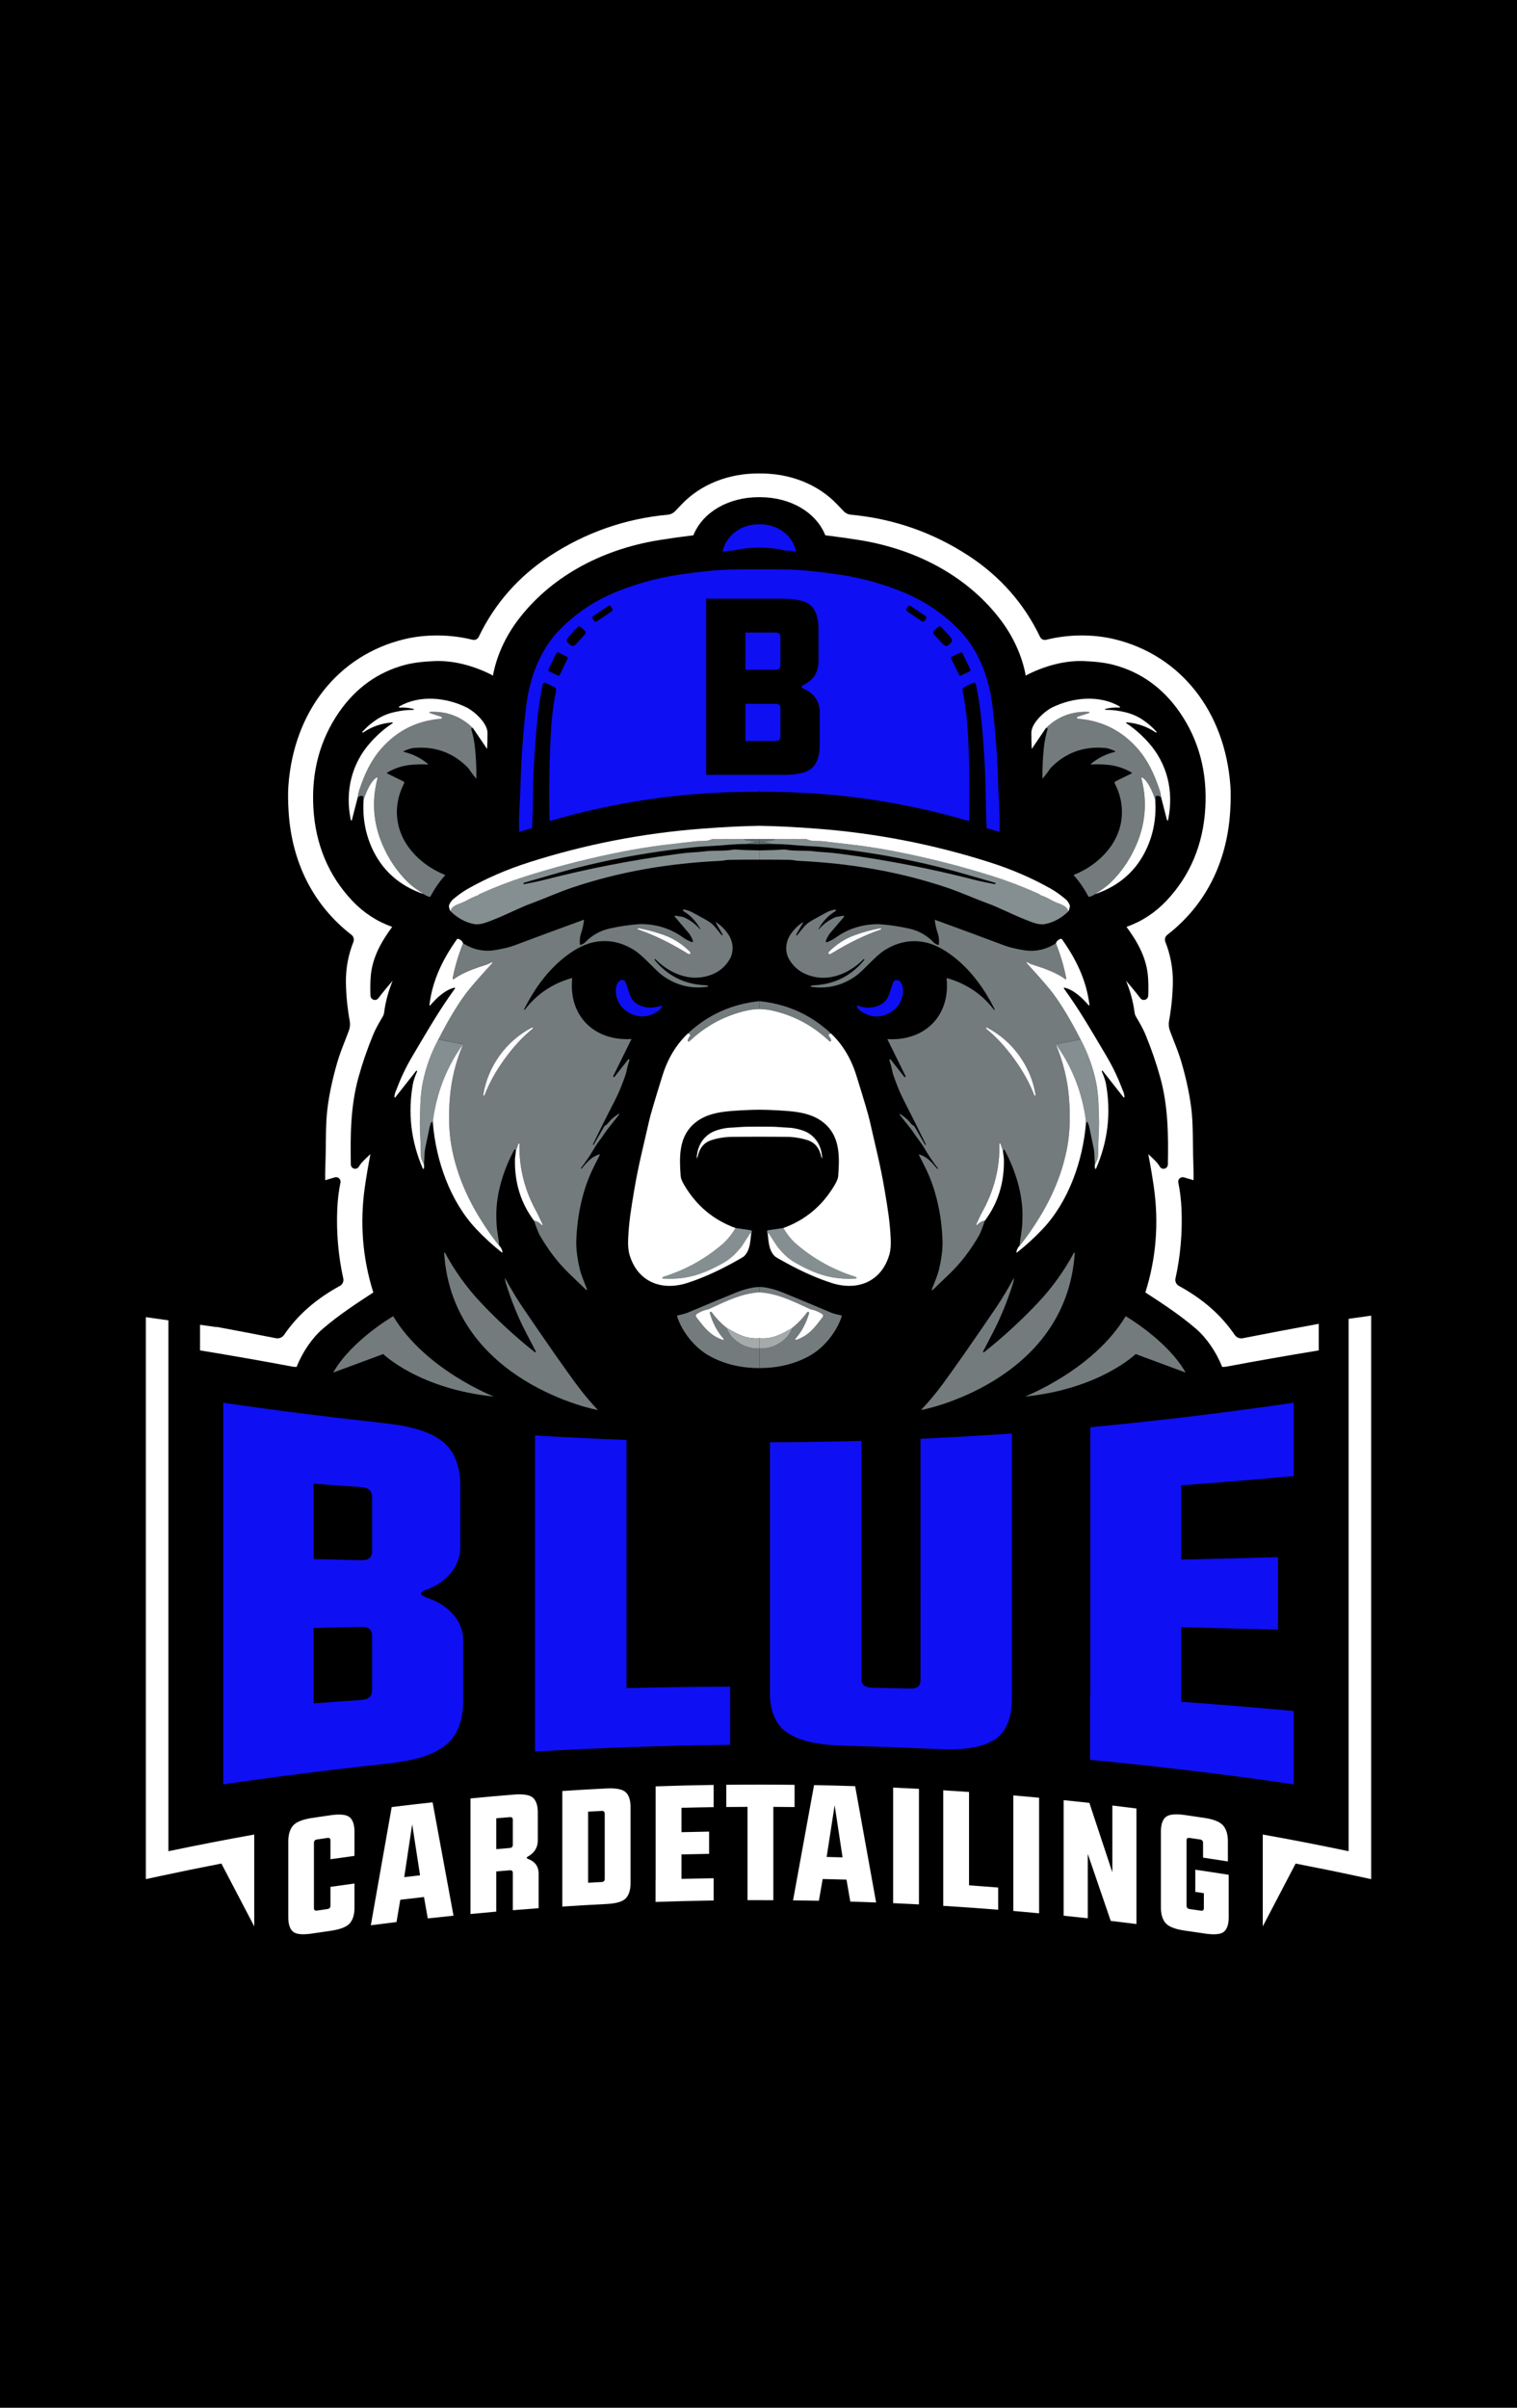<?xml version="1.0" encoding="utf-8"?>
<!-- Generator: Adobe Illustrator 26.0.1, SVG Export Plug-In . SVG Version: 6.00 Build 0)  -->
<svg version="1.1" id="Layer_1" xmlns="http://www.w3.org/2000/svg" xmlns:xlink="http://www.w3.org/1999/xlink" x="0px" y="0px"
	 viewBox="0 0 794.44 1260.5" style="enable-background:new 0 0 794.44 1260.5;" xml:space="preserve">
<style type="text/css">
	.st0{fill:none;}
	.st1{fill:#737B7D;}
	.st2{fill:#5F6A6E;}
	.st3{fill:#858F91;}
	.st4{fill:#A5AAAA;}
	.st5{fill:#FFFFFF;}
	.st6{fill:#0F0FF4;}
</style>
<rect width="794.44" height="1260.5"/>
<g>
	<path class="st0" d="M498.17,344.86l4.1,8.41c0.19,0.39,0.67,0.56,1.06,0.36l4.45-2.17c0.4-0.19,0.55-0.67,0.37-1.06l-4.1-8.41
		c-0.19-0.39-0.67-0.56-1.06-0.37l-4.45,2.17C498.14,343.99,497.98,344.47,498.17,344.86z"/>
	<path class="st0" d="M475.07,320.04l7.74,5.2c0.48,0.33,1.15,0.2,1.48-0.29l0.67-1c0.32-0.49,0.2-1.15-0.29-1.48l-7.74-5.2
		c-0.48-0.33-1.15-0.2-1.48,0.29l-0.67,1C474.46,319.06,474.58,319.72,475.07,320.04z"/>
	<path class="st0" d="M493.61,337.04c0.95,1.05,2.21,1.44,2.83,0.88l1.78-1.62c0.62-0.56,0.35-1.86-0.6-2.9l-4.6-5.05
		c-0.44-0.5-1.21-0.53-1.71-0.08l-2.21,2.01c-0.5,0.45-0.53,1.22-0.09,1.71L493.61,337.04z"/>
	<path class="st0" d="M165.91,1000.21c2.23-0.33,3.35-0.5,5.58-0.82c1.03-0.15,1.55-0.76,1.55-1.83c0-3.08,0-4.95,0-7.51h-8.64
		c0,2.93,0,5.85,0,8.78C164.41,999.9,164.91,1000.36,165.91,1000.21z"/>
	<path class="st0" d="M319.96,317.57c-0.33-0.49-0.99-0.62-1.48-0.29l-7.74,5.2c-0.49,0.32-0.61,0.99-0.29,1.48l0.67,1
		c0.33,0.49,0.99,0.62,1.48,0.29l7.74-5.2c0.49-0.32,0.61-0.99,0.29-1.48L319.96,317.57z"/>
	<path class="st0" d="M189.36,889.94c3.67-0.25,5.5-1.95,5.5-5.13c0-9.48,0-18.97,0-28.45c0-3.17-1.84-4.72-5.5-4.65
		c-10.05,0.21-15.07,0.33-25.1,0.57c0,13.15,0,26.31,0,39.46C174.29,890.98,179.31,890.62,189.36,889.94z"/>
	<path class="st0" d="M296.88,343.8l-4.45-2.17c-0.39-0.19-0.87-0.03-1.06,0.37l-4.1,8.41c-0.19,0.39-0.03,0.87,0.37,1.06l4.45,2.17
		c0.39,0.19,0.87,0.03,1.06-0.36l4.1-8.41C297.43,344.47,297.28,343.99,296.88,343.8z"/>
	<path class="st0" d="M304.11,328.27c-0.5-0.45-1.26-0.42-1.71,0.08l-4.6,5.05c-0.95,1.04-1.22,2.34-0.6,2.9l1.78,1.62
		c0.62,0.56,1.88,0.17,2.83-0.88l4.6-5.05c0.44-0.49,0.41-1.25-0.09-1.71L304.11,328.27z"/>
	<path class="st0" d="M397.73,441.92l-0.03,0l-0.03,0v0l-7.16-0.06c-6.57-0.05-11.34,0.71-17.28,1.01
		c-4.23,0.22-7.35,0.42-9.32,0.62c-24.95,2.54-50.1,7.18-74.44,14.29c-5.46,1.59-10.52,3.05-15.16,4.37
		c-0.17,0.05-0.28,0.23-0.24,0.4l0.01,0.02c0.05,0.2,0.24,0.32,0.44,0.29c3.23-0.61,7.33-1.43,10.61-2.27
		c22.75-5.83,45.57-10.28,68.46-13.36c3.67-0.5,6.19-0.78,7.55-0.88c4.17-0.27,6.7-0.48,7.57-0.61c4.51-0.7,10.26-0.03,15.13-0.92
		c0.56-0.1,1.12-0.12,1.68-0.08c2.63,0.23,6.7,0.39,12.17,0.46c5.47-0.07,9.54-0.23,12.17-0.46c0.56-0.04,1.12-0.02,1.68,0.08
		c4.87,0.89,10.62,0.23,15.13,0.92c0.87,0.13,3.4,0.34,7.57,0.61c1.37,0.1,3.89,0.38,7.55,0.88c22.89,3.08,45.71,7.53,68.46,13.36
		c3.28,0.84,7.38,1.66,10.61,2.27c0.2,0.03,0.38-0.09,0.44-0.29l0.01-0.02c0.04-0.17-0.06-0.35-0.24-0.4
		c-4.64-1.32-9.7-2.77-15.16-4.37c-24.34-7.11-49.48-11.75-74.44-14.29c-1.98-0.2-5.09-0.4-9.32-0.62
		c-5.94-0.3-10.71-1.06-17.28-1.01L397.73,441.92L397.73,441.92z"/>
	<path class="st0" d="M622.9,999.39c2.4,0.35,3.6,0.52,6,0.88c1.03,0.15,1.55-0.3,1.55-1.37c0-3.12,0-4.68,0-7.8
		c-1.79-0.27-2.69-0.4-4.49-0.67c0-0.13,0-0.25,0-0.38h-4.57c0,2.5,0,5.01,0,7.51C621.39,998.63,621.89,999.24,622.9,999.39z"/>
	<path class="st0" d="M194.86,812.12c0-9.48,0-18.97,0-28.45c0-3.17-1.84-4.88-5.5-5.13c-10.05-0.68-15.07-1.04-25.1-1.8
		c0,13.15,0,26.31,0,39.46c10.03,0.24,15.05,0.35,25.1,0.57C193.02,816.85,194.86,815.3,194.86,812.12z"/>
	<path class="st1" d="M595.58,391.73c-8.25-9.31-18.63-14.47-31.11-15.47c-0.58-0.05-0.68-0.86-0.12-1.05l5.97-1.96
		c0.31-0.1,0.24-0.57-0.09-0.58c-8.79-0.42-16.29,2.41-22.51,8.49l0.37-0.03c0.34-0.03,0.61,0.29,0.51,0.61
		c-0.91,3.04-1.55,6.14-1.9,9.31c-0.58,5.29-0.84,10.82-0.78,16.62c1.67-1.95,2.97-3.65,3.89-5.1c0.14-0.22,0.3-0.43,0.48-0.61
		c7.7-7.89,17.14-11.36,28.31-10.41c1.41,0.12,3.17,0.66,5.29,1.63c0.21,0.1,0.18,0.4-0.04,0.45c-4.64,1.11-8.8,3.18-12.47,6.21
		c-0.17,0.15-0.05,0.44,0.17,0.41c1.8-0.18,4.39-0.17,7.75,0.07c4.77,0.32,9.24,1.71,13.37,4.17c0.16,0.09,0.15,0.31-0.01,0.39
		l-8.52,4.19c-0.39,0.2-0.55,0.67-0.35,1.06c6.62,12.86,4.36,26.87-5.61,37.29c-4.35,4.55-9.58,8.06-15.69,10.53
		c-0.17,0.06-0.21,0.27-0.1,0.4c2.93,3.25,5.43,6.87,7.51,10.85c0.13,0.24,0.41,0.37,0.68,0.29c1.19-0.34,2.14-0.8,2.85-1.39
		c3.62-2.27,6.35-4.31,8.22-6.13c5.76-5.61,10.29-12.29,13.58-20.04c4.75-11.21,5.58-22.7,2.5-34.45c-0.08-0.31,0.25-0.57,0.53-0.4
		c3.13,1.9,5.64,8.26,6.73,11.62l0.18-1.52c0.04-0.27,0.24-0.49,0.5-0.53c0.93-0.15,1.74,0.17,2.43,0.95
		c-0.16-1.45-0.48-2.9-0.96-4.32C604.31,404.83,601.05,397.9,595.58,391.73z"/>
	<polygon class="st2" points="397.71,441.92 397.68,441.92 397.68,441.92 	"/>
	<path class="st2" d="M404.9,441.86l-5.05-1.13c-0.09-0.02-0.09-0.15,0-0.16l5.72-0.81c0.19-0.03,0.22-0.29,0.04-0.37
		c-0.24-0.1-0.58-0.16-1.04-0.16c-2.26,0-4.54-0.01-6.84-0.02v2.71L404.9,441.86z"/>
	<path class="st3" d="M555.75,473.47c-2.59-1.03-4.08-1.66-4.47-1.89c-2.05-1.19-4.07-2.15-6.07-2.87
		c-0.17-0.06-0.34-0.16-0.48-0.29c-0.24-0.2-0.51-0.37-0.83-0.52c-7.8-3.52-15.6-6.53-23.4-9.01c-14.25-4.55-29.09-8.46-44.52-11.73
		c-10.93-2.32-20.88-3.98-29.84-5c-7.54-0.85-12.49-1.43-14.85-1.73c-2.74-0.34-6.11,0.13-8.25-0.92c-0.29-0.14-0.6-0.22-0.91-0.22
		l-17.54-0.06c0.46,0,0.8,0.05,1.04,0.16c0.17,0.08,0.15,0.34-0.04,0.37l-5.72,0.81c-0.09,0.01-0.09,0.14,0,0.16l5.05,1.13
		c6.57-0.05,11.34,0.71,17.28,1.01c4.23,0.22,7.35,0.42,9.32,0.62c24.95,2.54,50.1,7.18,74.44,14.29
		c5.46,1.59,10.52,3.05,15.16,4.37c0.17,0.05,0.28,0.23,0.24,0.4l-0.01,0.02c-0.05,0.2-0.24,0.32-0.44,0.29
		c-3.23-0.61-7.33-1.43-10.61-2.27c-22.75-5.83-45.57-10.28-68.46-13.36c-3.67-0.5-6.19-0.78-7.55-0.88
		c-4.17-0.27-6.7-0.48-7.57-0.61c-4.51-0.7-10.26-0.03-15.13-0.92c-0.56-0.1-1.12-0.12-1.68-0.08c-2.63,0.23-6.7,0.39-12.17,0.46
		c0.01,0,0.02,0,0.03,0v4.85c6.12-0.01,11.41,0.03,15.83,0.1c1.59,0.03,3.1,0.45,4.58,0.52c26.63,1.24,52.69,5.56,77.89,14.07
		c6.88,2.33,15.77,6.26,21,8.13c5.87,2.12,13.18,5.92,19.3,8.33c4.37,1.73,7.77,3.25,11.21,2.5c4.43-0.96,8.43-3.18,12-6.67
		C559.14,475.51,557.88,474.32,555.75,473.47z"/>
	<path class="st3" d="M397.68,450.05c0.01,0,0.02,0,0.03,0C397.7,450.05,397.69,450.05,397.68,450.05L397.68,450.05z"/>
	<path class="st1" d="M558.96,600.2c1.32-7.3,1.62-15.66,0.9-25.08c-0.74-9.7-3.05-19.19-6.93-28.45l12.9-2.54
		c-5.01-9.82-9.79-17.81-14.35-23.97c-2.14-2.89-6.79-8.24-13.94-16.06c-0.14-0.15-0.03-0.4,0.18-0.38c0.48,0.04,1.61,0.83,2.5,1.12
		c6.13,1.97,12.64,4.1,17.57,7.76c0.27,0.2,0.64-0.03,0.58-0.37c-1.12-5.94-2.94-12.07-5.43-18.38c-5.34,3.38-10.97,4.57-16.89,3.57
		c-4.23-0.71-7.54-1.52-9.93-2.41c-11.94-4.49-24.13-8.99-36.58-13.52c0.2,2.27,0.75,4.76,1.65,7.43c0.52,1.56,0.69,3.36,0.5,5.43
		c-0.02,0.25-0.28,0.41-0.51,0.32c-1.01-0.37-1.76-0.82-2.24-1.32c-3.54-3.69-7.82-6.1-12.83-7.22c-5.25-1.19-10.55-1.96-15.89-2.32
		c-8.44-0.06-15.99,2.3-22.64,7.09c-1.45,1.05-2.84,1.66-4.33,2.29c-0.47,0.2-0.94-0.28-0.74-0.75c0.89-2.13,1.88-3.74,2.98-4.84
		l6.45-7.55c0.24-0.29-0.01-0.72-0.37-0.65l-3.95,0.71c-3.42,1.44-6.35,3.57-8.82,6.4c-0.04,0.03-0.09,0.04-0.13,0.02
		c-0.04-0.03-0.05-0.09-0.03-0.13c2.29-4.16,5.31-7.32,9.04-9.5c0.5-0.95-0.58-0.94-3.25,0.03c-0.89,0.32-3.68,1.81-8.37,4.45
		c-2.24,1.26-3.83,2.44-4.77,3.54c-1.47,1.73-2.73,3.28-3.76,4.61c-0.1,0.13-0.28,0.16-0.42,0.07c-0.13-0.09-0.17-0.27-0.1-0.41
		l3.52-6.1c0.08-0.14-0.09-0.29-0.22-0.2c-2.34,1.51-4.42,3.56-6.21,6.13c-2.74,3.95-3.21,9.09-0.85,13.16
		c2.9,5.02,7.49,8.12,13.78,9.31c9.28,1.76,18.67-2.72,25.25-9.38c0.02-0.02,0.04-0.03,0.07-0.01l0.24,0.13
		c0.1,0.06,0.12,0.2,0.04,0.29c-6.87,8.4-15.71,12.83-26.53,13.3c-0.45,0.02-0.82,0.07-1.09,0.17c-0.6,0.2-0.63,0.42-0.08,0.64
		c8.54,1.19,16.3-0.72,23.29-5.73c4.23-3.04,10.08-10.3,14.96-13.4c6.38-4.05,13.04-5.53,20-4.44c5.1,0.79,10.46,3.37,16.08,7.72
		c9.47,7.33,16.36,17.06,21.63,27.57c0.05,0.1,0.02,0.23-0.08,0.29c-0.1,0.06-0.22,0.03-0.29-0.05
		c-6.17-8.06-14.29-13.56-24.37-16.49c-0.22-0.06-0.43,0.11-0.4,0.34c1.94,19.61-11.79,32.72-30.97,31.54
		c-0.04,0-0.08,0.04-0.05,0.09l9.49,19.27c0.09,0.17,0.03,0.38-0.14,0.49c-0.17,0.1-0.38,0.07-0.51-0.09l-7.09-9
		c-0.12-0.16-0.34-0.2-0.51-0.1c-0.17,0.1-0.25,0.3-0.19,0.49c0.63,1.8,1.16,3.82,1.59,6.03c0.24,1.22,1.33,4.25,3.28,9.09
		c0.86,2.14,2.25,5.05,4.16,8.72c2.51,4.84,5.88,11.61,10.12,20.29c0.01,0.02,0,0.03-0.02,0.04l-0.21,0.1
		c-0.09,0.04-0.19,0.01-0.24-0.08l-5.41-9.37c-0.13-0.23-0.31-0.42-0.54-0.56c-0.74-0.46-1.38-1.04-1.91-1.74
		c-1.4-1.85-3.33-3.17-5.13-4.43c-0.1-0.06-0.22-0.05-0.3,0.03c-0.08,0.08-0.09,0.21-0.02,0.3c1.45,1.87,3.09,3.96,4.95,6.26
		c1.11,1.38,1.9,2.44,2.38,3.18c2,3.13,3.95,5.2,5.83,8.46c2.12,3.65,4.39,7.02,6.83,10.12c0.07,0.09,0.05,0.23-0.03,0.3l-0.01,0.01
		c-0.09,0.07-0.21,0.05-0.28-0.03c-3.15-3.69-5.37-6.41-9.74-7.54c1.09,2.17,2.17,4.3,3.22,6.38c5.97,11.73,8.83,25.6,9.29,38.75
		c0.15,4.23-0.46,9.24-1.82,15.02c-0.84,3.56-2.34,6.69-3.79,10.6c-0.1,0.26,0.23,0.48,0.44,0.29c1.26-1.17,4.3-4.1,9.14-8.79
		c5.73-5.57,10.8-12.19,15.21-19.88c0.57-0.99,1.58-3.54,3.01-7.63c-1.61,0.28-2.96,1.04-4.04,2.27c-0.1,0.1-0.25,0.13-0.37,0.04
		c-0.12-0.08-0.16-0.23-0.1-0.36c1.04-2.07,1.96-4.41,2.98-6.24c6.3-11.27,9.41-23.19,9.1-35.82c0-0.15,0.1-0.28,0.24-0.3
		c0.15-0.03,0.3,0.06,0.34,0.2l1.31,3.83l0.2-0.59c0.1-0.29,0.49-0.33,0.64-0.06c5.57,10.35,9.47,22.66,9.4,34.37
		c-0.03,3.46-0.18,6.1-0.48,7.92c-0.58,3.6-0.92,6.21-1.02,7.83c3.17-3.72,6.63-8.64,10.39-14.77
		C551.81,625.21,556.67,612.83,558.96,600.2z M461.24,486.6c-8.11,2.77-16.73,6.95-25.83,12.54c-0.44,0.27-0.77,0.39-0.97,0.37
		c-0.57-0.06-0.83-0.77-0.42-1.18c3.71-3.76,8.58-7.06,14.06-8.95c4.54-1.58,8.88-2.74,13.01-3.49c0.17-0.03,0.34,0.08,0.38,0.24
		l0.01,0.02C461.53,486.34,461.42,486.54,461.24,486.6z M542.1,573.56c-0.18,0.05-0.37-0.04-0.44-0.22
		c-2.38-6.25-5.87-12.55-10.47-18.91c-4.6-6.37-9.49-11.66-14.67-15.87c-0.15-0.12-0.17-0.33-0.07-0.49c0.1-0.16,0.3-0.21,0.47-0.12
		c6.79,3.61,12.4,8.48,16.84,14.62c4.44,6.14,7.3,12.99,8.6,20.57C542.39,573.33,542.28,573.51,542.1,573.56z"/>
	<path class="st1" d="M397.73,528.24c2.22,0.03,4.47,0.29,6.75,0.8c11.29,2.54,21.25,7.89,29.87,16.02
		c0.37,0.35,0.98,0.03,0.88-0.48c-0.15-0.78-0.54-1.52-1.18-2.27c-0.17-0.2-0.19-0.49-0.04-0.71c0.2-0.27,0.6-0.45,1.22-0.53
		c-10.52-9.82-23.03-15.46-37.5-16.94V528.24L397.73,528.24z"/>
	<path class="st1" d="M397.68,524.14L397.68,524.14c0.01,0.01,0.02,0,0.03,0C397.7,524.14,397.69,524.14,397.68,524.14z"/>
	<path class="st3" d="M575.52,589.5c0.07-1.79-0.02-5.63-0.26-11.49c-0.18-4.35-0.61-8.16-1.28-11.41
		c-1.59-7.82-4.31-15.3-8.14-22.45l-12.9,2.54c7.23,9.94,12.13,21.16,14.69,33.63c0.67,3.28,1.04,5.81,1.1,7.6
		c0.28-0.84,0.65-0.75,1.12,0.26c0.23,0.48,0.42,1.07,0.57,1.79c0.79,3.71,1.56,7.43,2.32,11.15c0.51,2.55,0.35,5.59,0.67,8.43
		c1.05-1.68,1.59-3.2,1.61-4.54C575.07,601.21,575.25,596.04,575.52,589.5z"/>
	<path class="st3" d="M430.14,605.84c0.04,0.11,0.11,0.24,0.21,0.38c0.13,0.17,0.3,0.19,0.48,0.04c-0.11-0.3-0.21-0.49-0.29-0.57
		C430.53,605.61,430.39,605.66,430.14,605.84z"/>
	<path class="st3" d="M402.4,645.65c0.14,0.05,0.26,0.15,0.34,0.27c1.18,1.79,2.41,3.7,3.73,5.75c0.99,1.54,2.54,3.32,4.63,5.35
		c1.59,1.54,3.44,2.92,5.54,4.11c6.46,3.69,12.34,6.09,17.64,7.23c4.53,0.97,9.2,1.29,14.02,0.95c0.23-0.02,0.35-0.28,0.21-0.46
		c-0.18-0.24-0.44-0.42-0.77-0.52c-11.26-3.53-21.41-9.13-30.45-16.81c-2.64-2.25-5-5.13-7.08-8.64l-8.03,1.18
		c-0.18,0.03-0.34,0.15-0.4,0.31c-0.18,0.45-0.1,0.97,0.25,1.55C401.95,645.62,402.08,645.52,402.4,645.65z"/>
	<path class="st1" d="M397.73,676.58c0.38,0,0.76,0.02,1.14,0.06c8.75,0.91,15.3,4.07,25.19,8.64c0.24,0.11,0.5,0.2,0.76,0.25
		c2.01,0.41,3.92,1.21,5.74,2.4c0.53,0.35,0.65,1.07,0.27,1.57c-4.17,5.41-7.14,9.65-13.94,12c-0.36,0.12-0.64-0.31-0.39-0.59
		c3.27-3.7,5.66-8.17,7.19-13.41c0.08-0.26-0.04-0.55-0.3-0.66c-0.24-0.12-0.55-0.05-0.71,0.17c-2.14,2.96-4.64,5.62-7.53,7.96
		c-1.37,2.61-2.33,4.21-2.88,4.79c-4.12,4.37-8.97,6.43-14.55,6.21v0v10.24c8.96,0.01,17.94-1.86,26.05-6.31
		c7.72-4.24,14.35-12.5,17.03-20.75c0.08-0.24-0.07-0.48-0.31-0.53c-2.38-0.5-4.08-0.96-5.11-1.39c-9-3.79-17.37-7.28-25.13-10.46
		c-3.12-1.28-8.62-3.07-12.52-3.04V676.58L397.73,676.58z"/>
	<path class="st1" d="M397.68,673.73L397.68,673.73c0.01,0,0.02,0,0.03,0C397.7,673.73,397.69,673.73,397.68,673.73z"/>
	<path class="st1" d="M397.71,716.2c-0.01,0-0.02,0-0.03,0v0C397.69,716.21,397.7,716.2,397.71,716.2z"/>
	<path class="st1" d="M562.83,656.04c0.03-0.12-0.03-0.24-0.15-0.28c-0.11-0.04-0.24,0-0.29,0.11c-5.14,9.5-11.29,18.07-18.44,25.71
		c-8.67,9.27-18.2,18.03-28.55,26.29c-0.29,0.24-0.71-0.1-0.53-0.44c2.25-4.36,3.96-7.63,5.1-9.81c3.98-7.61,7.47-16.13,10.46-25.54
		c0.29-0.95,0.49-1.88,0.58-2.8c0.01-0.1-0.13-0.14-0.17-0.05c-2.91,5.44-6.05,10.64-9.42,15.62
		c-11.71,17.24-20.92,30.43-27.63,39.58c-3.56,4.84-7.38,9.41-11.47,13.72C481.99,738.47,558.37,723.74,562.83,656.04z"/>
	<path class="st4" d="M397.73,700.58v5.38c5.58,0.22,10.44-1.84,14.55-6.21c0.55-0.58,1.51-2.18,2.88-4.79
		C409.29,698.58,404.32,701.14,397.73,700.58z"/>
	<path class="st1" d="M197.15,407.09c0.28-0.17,0.61,0.09,0.53,0.4c-3.08,11.75-2.25,23.24,2.5,34.45
		c3.29,7.75,7.82,14.43,13.57,20.04c1.86,1.82,4.6,3.86,8.22,6.13c0.71,0.58,1.66,1.05,2.85,1.39c0.27,0.08,0.55-0.04,0.68-0.29
		c2.08-3.98,4.58-7.6,7.51-10.85c0.11-0.13,0.07-0.34-0.1-0.4c-6.11-2.47-11.34-5.99-15.69-10.53
		c-9.97-10.42-12.23-24.43-5.61-37.29c0.2-0.39,0.04-0.86-0.35-1.06l-8.52-4.19c-0.16-0.08-0.17-0.31-0.01-0.39
		c4.14-2.47,8.6-3.85,13.37-4.17c3.35-0.24,5.94-0.25,7.75-0.07c0.23,0.03,0.35-0.26,0.17-0.41c-3.67-3.03-7.82-5.11-12.47-6.21
		c-0.23-0.05-0.25-0.36-0.04-0.45c2.12-0.97,3.88-1.51,5.29-1.63c11.17-0.95,20.61,2.52,28.31,10.41c0.18,0.18,0.34,0.39,0.48,0.61
		c0.92,1.45,2.22,3.15,3.89,5.1c0.06-5.79-0.2-11.33-0.78-16.62c-0.35-3.16-0.98-6.26-1.9-9.31c-0.1-0.32,0.17-0.64,0.51-0.61
		l0.37,0.03c-6.21-6.07-13.71-8.9-22.51-8.49c-0.33,0.02-0.4,0.48-0.09,0.58l5.97,1.96c0.56,0.18,0.46,0.99-0.12,1.05
		c-12.49,0.99-22.86,6.15-31.11,15.47c-5.46,6.17-8.72,13.1-11.57,21.55c-0.48,1.42-0.8,2.87-0.96,4.32c0.69-0.78,1.5-1.1,2.43-0.95
		c0.26,0.04,0.46,0.26,0.5,0.53l0.18,1.52C191.51,415.35,194.02,408.99,197.15,407.09z"/>
	<path class="st2" d="M389.84,439.76l5.72,0.81c0.09,0.01,0.09,0.14,0,0.16l-5.05,1.13l7.16,0.06l0.03,0l0.03,0v0v-2.71v0
		c-2.32,0.01-4.62,0.02-6.9,0.02c-0.46,0-0.8,0.05-1.04,0.16C389.63,439.47,389.65,439.73,389.84,439.76z"/>
	<path class="st3" d="M397.71,445.2c-5.47-0.07-9.54-0.23-12.17-0.46c-0.56-0.04-1.12-0.02-1.68,0.08
		c-4.87,0.89-10.62,0.23-15.13,0.92c-0.87,0.13-3.4,0.34-7.57,0.61c-1.37,0.1-3.89,0.38-7.55,0.88
		c-22.89,3.08-45.71,7.53-68.46,13.36c-3.28,0.84-7.38,1.66-10.61,2.27c-0.2,0.03-0.38-0.09-0.44-0.29l-0.01-0.02
		c-0.04-0.17,0.06-0.35,0.24-0.4c4.64-1.32,9.7-2.77,15.16-4.37c24.34-7.11,49.48-11.75,74.44-14.29c1.98-0.2,5.09-0.4,9.32-0.62
		c5.94-0.3,10.71-1.06,17.28-1.01l5.05-1.13c0.09-0.02,0.09-0.15,0-0.16l-5.72-0.81c-0.19-0.03-0.22-0.29-0.04-0.37
		c0.24-0.1,0.58-0.16,1.04-0.16l-17.54,0.06c-0.31,0-0.63,0.08-0.91,0.22c-2.14,1.05-5.52,0.58-8.25,0.92
		c-2.36,0.3-7.31,0.87-14.85,1.73c-8.97,1.02-18.91,2.68-29.84,5c-15.43,3.27-30.27,7.18-44.52,11.73
		c-7.81,2.48-15.61,5.49-23.4,9.01c-0.32,0.15-0.59,0.32-0.83,0.52c-0.14,0.13-0.3,0.23-0.48,0.29c-2,0.71-4.03,1.67-6.07,2.87
		c-0.39,0.24-1.88,0.86-4.47,1.89c-2.14,0.85-3.39,2.04-3.78,3.56c3.57,3.49,7.57,5.72,12,6.67c3.43,0.75,6.83-0.78,11.21-2.5
		c6.12-2.41,13.43-6.21,19.3-8.33c5.23-1.87,14.12-5.8,21-8.13c25.2-8.51,51.26-12.83,77.89-14.07c1.48-0.07,3-0.5,4.58-0.52
		c4.42-0.08,9.7-0.11,15.83-0.1c0.01,0,0.02,0,0.03,0s0.02,0,0.03,0l0,0v-4.85C397.72,445.2,397.72,445.2,397.71,445.2z"/>
	<path class="st1" d="M324.75,570.21c1.94-4.84,3.04-7.87,3.28-9.09c0.44-2.21,0.97-4.23,1.59-6.03c0.06-0.19-0.02-0.39-0.19-0.49
		c-0.17-0.1-0.39-0.05-0.51,0.1l-7.09,9c-0.12,0.16-0.34,0.19-0.51,0.09c-0.17-0.1-0.23-0.31-0.14-0.49l9.49-19.27
		c0.03-0.04-0.01-0.09-0.05-0.09c-19.18,1.18-32.91-11.93-30.97-31.54c0.03-0.23-0.18-0.4-0.4-0.34
		c-10.08,2.94-18.2,8.43-24.37,16.49c-0.07,0.09-0.19,0.11-0.29,0.05c-0.1-0.06-0.13-0.18-0.08-0.29
		c5.27-10.51,12.16-20.24,21.63-27.57c5.63-4.35,10.99-6.93,16.08-7.72c6.95-1.09,13.62,0.39,20,4.44
		c4.88,3.1,10.73,10.36,14.96,13.4c6.99,5.01,14.75,6.93,23.29,5.73c0.55-0.22,0.52-0.44-0.08-0.64c-0.27-0.1-0.64-0.15-1.09-0.17
		c-10.82-0.46-19.67-4.9-26.53-13.3c-0.08-0.09-0.05-0.23,0.04-0.29l0.24-0.13c0.03-0.02,0.05-0.01,0.07,0.01
		c6.58,6.67,15.97,11.14,25.25,9.38c6.28-1.19,10.87-4.3,13.78-9.31c2.35-4.07,1.89-9.21-0.85-13.16c-1.79-2.58-3.87-4.63-6.21-6.13
		c-0.13-0.09-0.3,0.06-0.22,0.2l3.52,6.1c0.08,0.14,0.04,0.32-0.1,0.41c-0.14,0.09-0.32,0.06-0.42-0.07
		c-1.04-1.33-2.29-2.88-3.76-4.61c-0.94-1.1-2.53-2.27-4.77-3.54c-4.7-2.64-7.48-4.13-8.37-4.45c-2.67-0.97-3.75-0.98-3.25-0.03
		c3.73,2.18,6.74,5.34,9.04,9.5c0.03,0.04,0.01,0.1-0.03,0.13c-0.04,0.03-0.1,0.02-0.13-0.02c-2.47-2.83-5.4-4.97-8.82-6.4
		l-3.95-0.71c-0.37-0.07-0.62,0.37-0.37,0.65l6.45,7.55c1.1,1.1,2.09,2.71,2.98,4.84c0.2,0.47-0.27,0.95-0.74,0.75
		c-1.49-0.63-2.88-1.25-4.33-2.29c-6.65-4.79-14.19-7.15-22.64-7.09c-5.34,0.36-10.64,1.13-15.89,2.32
		c-5.01,1.12-9.29,3.54-12.83,7.22c-0.48,0.51-1.23,0.95-2.24,1.32c-0.24,0.09-0.5-0.07-0.51-0.32c-0.19-2.07-0.03-3.87,0.5-5.43
		c0.9-2.67,1.45-5.16,1.65-7.43c-12.45,4.53-24.64,9.04-36.58,13.52c-2.4,0.9-5.71,1.71-9.93,2.41c-5.92,1-11.55-0.19-16.89-3.57
		c-2.49,6.31-4.3,12.43-5.43,18.38c-0.06,0.33,0.31,0.57,0.58,0.37c4.93-3.67,11.44-5.79,17.57-7.76c0.89-0.29,2.02-1.07,2.5-1.12
		c0.21-0.02,0.32,0.24,0.18,0.38c-7.15,7.82-11.8,13.17-13.94,16.06c-4.56,6.16-9.34,14.15-14.35,23.97l12.9,2.54
		c-3.88,9.26-6.19,18.75-6.93,28.45c-0.72,9.42-0.42,17.77,0.9,25.08c2.29,12.63,7.15,25.01,14.59,37.13
		c3.76,6.13,7.21,11.05,10.39,14.77c-0.1-1.62-0.44-4.23-1.02-7.83c-0.3-1.82-0.45-4.46-0.48-7.92c-0.07-11.71,3.83-24.02,9.4-34.37
		c0.15-0.27,0.54-0.23,0.64,0.06l0.2,0.59l1.31-3.83c0.04-0.14,0.19-0.23,0.34-0.2c0.14,0.03,0.24,0.16,0.24,0.3
		c-0.31,12.63,2.8,24.55,9.1,35.82c1.02,1.83,1.94,4.17,2.98,6.24c0.06,0.13,0.03,0.28-0.1,0.36c-0.11,0.09-0.27,0.06-0.37-0.04
		c-1.08-1.23-2.43-1.99-4.04-2.27c1.44,4.1,2.45,6.64,3.01,7.63c4.41,7.69,9.48,14.32,15.21,19.88c4.84,4.7,7.88,7.62,9.14,8.79
		c0.21,0.19,0.53-0.03,0.44-0.29c-1.45-3.9-2.95-7.03-3.79-10.6c-1.36-5.79-1.97-10.8-1.82-15.02c0.46-13.15,3.32-27.02,9.29-38.75
		c1.05-2.08,2.14-4.21,3.22-6.38c-4.37,1.12-6.59,3.85-9.74,7.54c-0.07,0.08-0.19,0.1-0.28,0.03l-0.01-0.01
		c-0.09-0.07-0.1-0.21-0.04-0.3c2.44-3.09,4.71-6.47,6.83-10.12c1.88-3.26,3.82-5.33,5.83-8.46c0.48-0.74,1.27-1.8,2.38-3.18
		c1.86-2.3,3.5-4.39,4.95-6.26c0.07-0.09,0.06-0.22-0.02-0.3c-0.08-0.08-0.2-0.09-0.3-0.03c-1.8,1.26-3.73,2.59-5.13,4.43
		c-0.53,0.71-1.17,1.28-1.91,1.74c-0.23,0.14-0.41,0.33-0.54,0.56l-5.41,9.37c-0.05,0.09-0.16,0.12-0.24,0.08l-0.21-0.1
		c-0.02-0.01-0.03-0.03-0.02-0.04c4.23-8.69,7.61-15.45,10.12-20.29C322.5,575.27,323.89,572.36,324.75,570.21z M333.93,486.16
		l0.01-0.02c0.04-0.17,0.21-0.27,0.38-0.24c4.13,0.75,8.47,1.91,13.01,3.49c5.48,1.89,10.35,5.18,14.06,8.95
		c0.41,0.41,0.16,1.12-0.42,1.18c-0.2,0.03-0.52-0.1-0.97-0.37c-9.11-5.59-17.72-9.77-25.83-12.54
		C333.99,486.54,333.88,486.34,333.93,486.16z M278.9,538.57c-5.18,4.21-10.07,9.5-14.67,15.87c-4.6,6.36-8.09,12.66-10.47,18.91
		c-0.06,0.17-0.25,0.27-0.44,0.22c-0.18-0.05-0.3-0.23-0.26-0.41c1.3-7.58,4.17-14.43,8.6-20.57c4.44-6.14,10.05-11.01,16.84-14.62
		c0.17-0.09,0.37-0.03,0.47,0.12C279.07,538.24,279.05,538.45,278.9,538.57z"/>
	<path class="st1" d="M361.36,542.32c-0.64,0.74-1.03,1.49-1.18,2.27c-0.1,0.51,0.51,0.83,0.88,0.48
		c8.62-8.14,18.58-13.48,29.87-16.02c2.3-0.51,4.57-0.78,6.8-0.81v-4.1v-0.01c-0.01,0-0.02,0-0.03,0c-0.01,0-0.02,0-0.03,0
		c-14.48,1.48-26.98,7.12-37.5,16.94c0.62,0.08,1.02,0.26,1.22,0.53C361.55,541.83,361.54,542.12,361.36,542.32z"/>
	<path class="st3" d="M242.48,546.68l-12.9-2.54c-3.82,7.15-6.54,14.64-8.14,22.45c-0.67,3.26-1.1,7.07-1.28,11.41
		c-0.24,5.86-0.33,9.7-0.26,11.49c0.27,6.54,0.44,11.71,0.51,15.5c0.03,1.34,0.56,2.86,1.61,4.54c0.32-2.83,0.16-5.87,0.67-8.43
		c0.76-3.72,1.52-7.44,2.32-11.15c0.15-0.71,0.34-1.31,0.57-1.79c0.47-1.01,0.84-1.1,1.12-0.26c0.06-1.79,0.43-4.32,1.1-7.6
		C230.35,567.83,235.25,556.62,242.48,546.68z"/>
	<path class="st3" d="M364.87,605.7c-0.08,0.08-0.17,0.26-0.29,0.57c0.18,0.15,0.35,0.13,0.48-0.04c0.1-0.14,0.17-0.27,0.21-0.38
		C365.02,605.66,364.88,605.61,364.87,605.7z"/>
	<path class="st3" d="M378.13,651.52c-9.04,7.68-19.2,13.28-30.45,16.81c-0.33,0.1-0.58,0.28-0.77,0.52
		c-0.14,0.18-0.02,0.44,0.21,0.46c4.82,0.34,9.49,0.02,14.02-0.95c5.31-1.14,11.19-3.55,17.64-7.23c2.1-1.19,3.95-2.57,5.54-4.11
		c2.09-2.03,3.63-3.81,4.63-5.35c1.32-2.05,2.55-3.96,3.73-5.75c0.08-0.12,0.2-0.22,0.34-0.27c0.32-0.13,0.45-0.03,0.37,0.27
		c0.36-0.58,0.44-1.1,0.25-1.55c-0.06-0.17-0.22-0.29-0.4-0.31l-8.03-1.18C383.13,646.39,380.76,649.28,378.13,651.52z"/>
	<path class="st1" d="M397.73,716.21L397.73,716.21v-10.24c-5.6,0.24-10.48-1.83-14.61-6.21c-0.55-0.58-1.51-2.18-2.88-4.79
		c-2.88-2.34-5.39-5-7.53-7.96c-0.16-0.23-0.46-0.3-0.71-0.17c-0.25,0.11-0.37,0.4-0.3,0.66c1.52,5.24,3.92,9.71,7.19,13.41
		c0.25,0.28-0.04,0.71-0.39,0.59c-6.8-2.34-9.77-6.59-13.94-12c-0.38-0.5-0.26-1.22,0.27-1.57c1.82-1.18,3.73-1.99,5.74-2.4
		c0.26-0.05,0.51-0.14,0.76-0.25c9.89-4.57,16.44-7.73,25.19-8.64c0.4-0.04,0.8-0.06,1.2-0.06v-2.84v0c-0.01,0-0.02,0-0.03,0
		s-0.02,0-0.03,0c-3.9-0.02-9.4,1.76-12.52,3.04c-7.75,3.18-16.13,6.67-25.13,10.46c-1.04,0.43-2.74,0.89-5.11,1.39
		c-0.24,0.05-0.39,0.3-0.31,0.53c2.68,8.24,9.31,16.5,17.03,20.75c8.11,4.45,17.09,6.32,26.05,6.31c0.01,0,0.02,0,0.03,0
		C397.72,716.2,397.73,716.21,397.73,716.21z"/>
	<g>
		<path class="st5" d="M88.18,691.21l-11.8-1.66v294.2l7.15-1.54c10.8-2.33,21.6-4.53,32.41-6.62l17.21,32.9v-18.44V964.2v-3.8
			c-15.03,2.69-30.02,5.6-44.96,8.74V691.21z"/>
		<path class="st5" d="M706.26,690.41v278.73c-14.94-3.15-29.93-6.06-44.96-8.74v3.8v25.86v18.44l17.21-32.9
			c10.81,2.09,21.62,4.29,32.41,6.62l7.15,1.54v-295L706.26,690.41z"/>
		<path class="st5" d="M173.38,950.26c-4.06,0.58-6.09,0.88-10.15,1.49c-4.86,0.76-8.15,2.1-9.77,3.99
			c-1.65,1.92-2.47,4.68-2.47,8.19c0,8.71,0,17.42,0,26.13c0,4.6,0,9.2,0,13.8c0,3.51,0.83,6.01,2.47,7.41
			c1.62,1.37,4.9,1.69,9.77,0.99c4.06-0.61,6.09-0.91,10.15-1.49c4.87-0.73,8.16-2.01,9.78-3.86c1.65-1.89,2.48-4.62,2.48-8.14
			c0-3.56,0-5.89,0-8.7c0-1.21,0-2.5,0-4.03c-5.04,0.68-7.56,1.04-12.59,1.76c0,0.84,0,1.57,0,2.27c0,2.56,0,4.44,0,7.51
			c0,1.07-0.52,1.68-1.55,1.83c-2.23,0.32-3.35,0.49-5.58,0.82c-1.01,0.15-1.51-0.31-1.51-1.38c0-2.93,0-5.85,0-8.78
			c0-8.41,0-16.83,0-25.24c0-1.07,0.5-1.68,1.51-1.83c2.23-0.33,3.35-0.5,5.58-0.82c1.03-0.15,1.55,0.31,1.55,1.38
			c0,3.91,0,5.87,0,9.78c5.04-0.72,7.55-1.08,12.59-1.76c0-5.09,0-7.64,0-12.73c0-3.51-0.83-6.03-2.48-7.46
			C181.54,949.97,178.25,949.59,173.38,950.26z"/>
		<path class="st5" d="M226.55,943.54c-8.57,0.93-12.86,1.43-21.42,2.48c-2.59,14.68-5.19,29.35-7.78,44.03
			c-1.05,5.95-2.1,11.9-3.15,17.85c5.38-0.7,8.07-1.04,13.45-1.69c0.79-4.67,1.19-7,1.98-11.66c4.96-0.6,7.45-0.88,12.41-1.44
			c0.79,4.48,1.19,6.72,1.98,11.2c5.39-0.6,8.08-0.88,13.48-1.43c-0.79-4.28-1.58-8.55-2.37-12.83
			C232.28,974.55,229.42,959.05,226.55,943.54z M211.7,982.71c1.39-9.23,2.78-18.45,4.16-27.68c1.65,10.69,2.47,16.03,4.12,26.72
			C216.67,982.13,215.01,982.32,211.7,982.71z"/>
		<path class="st5" d="M277.05,973.38c-0.79-0.28-1.22-0.56-1.22-0.79c0-0.25,0.44-0.62,1.22-1.02c3.07-1.92,4.6-4.63,4.6-8.14
			c0-5.85,0-8.78,0-14.63c0-3.51-0.83-6.08-2.49-7.61c-1.63-1.51-4.94-2.09-9.83-1.72c-9.18,0.75-13.77,1.16-22.94,2.04
			c0,16.18,0,32.37,0,48.55c0,3.98,0,7.96,0,11.95c5.39-0.52,8.09-0.77,13.49-1.24c0-4.29,0-7.49,0-10.71c0-3.09,0-6.21,0-10.33
			c2.85-0.25,4.28-0.37,7.13-0.61c1.04-0.09,1.56,0.41,1.56,1.47c0,3.77,0,6.63,0,9.46c0,3,0,5.97,0,9.97
			c5.4-0.44,8.1-0.65,13.5-1.05c0-3.56,0-6.25,0-8.92c0-2.78,0-5.54,0-9.25C282.07,977.29,280.4,974.81,277.05,973.38z
			 M268.57,965.71c0,1.07-0.52,1.64-1.56,1.73c-2.85,0.24-4.28,0.36-7.13,0.61c0-6.46,0-9.69,0-16.15c2.85-0.25,4.28-0.37,7.13-0.61
			c1.04-0.09,1.56,0.41,1.56,1.47C268.57,957.94,268.57,960.53,268.57,965.71z"/>
		<path class="st5" d="M317.88,936.26c-9.36,0.47-14.04,0.74-23.4,1.36c0,17.48,0,34.96,0,52.44c0,2.69,0,5.37,0,8.06
			c9.36-0.61,14.04-0.88,23.4-1.36c4.9-0.28,8.21-1.25,9.84-2.95c0.93-0.96,1.58-2.23,1.99-3.75c0.33-1.22,0.5-2.6,0.5-4.16
			c0-13.31,0-26.62,0-39.92c0-3.51-0.83-6.11-2.49-7.69C326.09,936.73,322.78,936.04,317.88,936.26z M316.69,983.58
			c0,1.07-0.52,1.63-1.56,1.68c-2.86,0.15-4.28,0.23-7.14,0.39c0-12.41,0-24.82,0-37.23c2.86-0.16,4.28-0.24,7.14-0.39
			c1.04-0.05,1.56,0.45,1.56,1.52C316.69,960.9,316.69,972.24,316.69,983.58z"/>
		<path class="st5" d="M343.36,984.04c-0.02,0-0.03,0-0.04,0c0,2.41,0,4.2,0,6.01c0,1.68,0,3.38,0,5.63
			c10.13-0.36,20.27-0.61,30.4-0.75c0-1.91,0-3.43,0-4.88c0-2.08,0-4.02,0-6.76c-6.73,0.1-10.1,0.17-16.83,0.34
			c0-5.13,0-7.69,0-12.82c5.78-0.15,8.68-0.21,14.46-0.3c0-4.65,0-6.98,0-11.64c-5.78,0.1-8.68,0.16-14.46,0.3
			c0-5.11,0-7.66,0-12.77c6.73-0.17,10.1-0.24,16.83-0.34c0-4.65,0-6.98,0-11.63c-10.12,0.14-20.24,0.39-30.36,0.75
			C343.36,951.47,343.36,967.76,343.36,984.04z"/>
		<path class="st5" d="M416.12,934.38c-11.92-0.14-23.85-0.15-35.78-0.02c0,4.65,0,6.98,0,11.63c4.45-0.05,6.67-0.06,11.12-0.08
			c0,14.72,0,29.43,0,44.15c0,1.57,0,3.14,0,4.71c5.41-0.02,8.12-0.02,13.53,0.01c0-1.57,0-3.15,0-4.72c0-14.71,0-29.43,0-44.14
			c4.45,0.02,6.67,0.04,11.12,0.09C416.12,941.36,416.12,939.03,416.12,934.38z"/>
		<path class="st5" d="M447.83,935.08c-8.61-0.28-12.91-0.39-21.52-0.55c-3.37,18.51-6.75,37.02-10.12,55.52
			c-0.29,1.6-0.58,3.21-0.88,4.81c5.41,0.06,8.12,0.1,13.53,0.21c0.35-1.98,0.62-3.53,0.88-5.02c0.34-1.94,0.66-3.79,1.11-6.36
			c4.99,0.11,7.48,0.17,12.47,0.32c0.42,2.43,0.73,4.22,1.05,6.05c0.28,1.62,0.57,3.28,0.94,5.44c5.41,0.17,8.12,0.26,13.53,0.47
			c-0.36-1.97-0.71-3.94-1.07-5.91C454.45,971.73,451.14,953.4,447.83,935.08z M432.91,972.14c1.67-10.84,2.51-16.26,4.19-27.09
			c1.38,9.1,2.76,18.2,4.14,27.3C437.9,972.26,436.24,972.22,432.91,972.14z"/>
		<path class="st5" d="M467.73,990.05c0,2.09,0,4.19,0,6.28c5.41,0.24,8.11,0.38,13.52,0.66c0-2.32,0-4.63,0-6.95
			c0-17.85,0-35.7,0-53.55c-5.41-0.29-8.11-0.42-13.52-0.66C467.73,953.91,467.73,971.98,467.73,990.05z"/>
		<path class="st5" d="M507.47,938.13c-5.4-0.38-8.1-0.56-13.51-0.89c0,17.61,0,35.21,0,52.82c0,2.56,0,5.12,0,7.68
			c9.6,0.58,19.2,1.26,28.79,2.04c0-3.97,0-6.25,0-9.72c0-0.6,0-1.23,0-1.92c-6.11-0.49-9.16-0.72-15.28-1.15
			C507.47,970.7,507.47,954.41,507.47,938.13z"/>
		<path class="st5" d="M530.68,990.05c0,3.46,0,6.91,0,10.37c5.4,0.46,8.1,0.7,13.49,1.21c0-3.86,0-7.72,0-11.58
			c0-16.31,0-32.61,0-48.92c-5.4-0.51-8.09-0.75-13.49-1.21C530.68,956.64,530.68,973.35,530.68,990.05z"/>
		<path class="st5" d="M582.53,980.2c-4.01-12.13-8.02-24.25-12.04-36.37c-5.39-0.6-8.08-0.88-13.47-1.43c0,15.89,0,31.77,0,47.66
			c0,4.28,0,8.56,0,12.84c5.05,0.52,7.58,0.78,12.63,1.34c0-4.73,0-9.45,0-14.18c0-6.52,0-13.03,0-19.55
			c2.24,6.52,4.47,13.03,6.7,19.55c1.78,5.18,3.56,10.37,5.33,15.55c5.38,0.64,8.08,0.96,13.46,1.65c0-5.73,0-11.47,0-17.2
			c0-14.43,0-28.87,0-43.3c-5.04-0.64-7.57-0.95-12.61-1.55C582.53,956.87,582.53,968.53,582.53,980.2z"/>
		<path class="st5" d="M625.96,990.05c0,0.13,0,0.24,0,0.38c1.8,0.26,2.69,0.4,4.49,0.67c0,3.12,0,4.68,0,7.8
			c0,1.07-0.52,1.52-1.55,1.37c-2.4-0.36-3.6-0.53-6-0.88c-1.01-0.15-1.51-0.75-1.51-1.82c0-2.5,0-5.01,0-7.51
			c0-8.84,0-17.67,0-26.51c0-1.07,0.5-1.53,1.51-1.38c2.23,0.32,3.35,0.49,5.58,0.82c1.03,0.15,1.55,0.77,1.55,1.83
			c0,3.07,0,4.6,0,7.67c5.2,0.78,7.8,1.18,13,2c0-4.25,0-6.37,0-10.62c0-3.51-0.82-6.27-2.47-8.19c-1.62-1.89-4.9-3.23-9.77-3.98
			c-4.23-0.63-6.34-0.94-10.57-1.55c-4.87-0.67-8.16-0.29-9.78,1.12c-1.65,1.43-2.48,3.95-2.48,7.46c0,10.45,0,20.89,0,31.34
			c0,2.86,0,5.73,0,8.59c0,3.51,0.82,6.25,2.48,8.14c1.63,1.85,4.91,3.13,9.78,3.86c4.4,0.63,6.6,0.95,10.99,1.61
			c4.86,0.7,8.15,0.39,9.77-0.99c1.64-1.4,2.47-3.9,2.47-7.41c0-5.63,0-9.48,0-13.8c0-2.55,0-5.26,0-8.59
			c-6.99-1.11-10.49-1.64-17.48-2.67C625.96,983.32,625.96,985.66,625.96,990.05z"/>
		<path class="st5" d="M626.29,695.6c5.56,4.77,10.55,12.03,13.77,20.01c1.25-0.03,1.84-0.1,2.11-0.15
			c15.87-2.98,32.17-5.84,48.45-8.5v-13.92c-14.14,2.58-27.5,5.12-39.74,7.53c-1.67,0.32-3.35-0.38-4.3-1.76
			c-7.07-10.37-16.64-18.76-29.23-25.64c-1.36-0.74-2.09-2.33-1.76-3.85c2.62-11.9,3.68-24.15,3.15-36.42
			c-0.21-4.89-0.78-9.53-1.68-13.81c-0.17-0.79,0.09-1.63,0.69-2.19c0.6-0.56,1.47-0.76,2.26-0.54l5.05,1.49
			c0.05-2.33,0.03-4.67-0.07-6.99c-0.16-3.82-0.21-7.88-0.26-11.8c-0.07-5.96-0.14-11.59-0.57-16.14
			c-0.78-7.99-2.59-16.96-5.4-26.66c-1.15-3.98-2.64-7.78-4.09-11.46c-0.69-1.76-1.37-3.49-2-5.2c-0.6-1.62-0.75-3.39-0.45-5.11
			c1.23-6.86,1.9-13.65,1.99-20.19c0.1-7.22-1.22-14.36-3.92-21.22c-0.53-1.31-0.11-2.83,1.03-3.69
			c19.9-15.43,31.29-37.82,32.92-64.74c0.32-5.27,0.35-9.72,0.1-13.21c-2.8-39.04-26.1-68.48-60.79-76.83
			c-11.2-2.7-24.21-2.58-35.68,0.33c-1.31,0.32-2.65-0.32-3.21-1.53c-8.31-17.36-20.86-31.63-37.29-42.39
			c-18.73-12.26-39.51-19.51-61.75-21.56c-1.42-0.13-2.76-0.76-3.76-1.79c-1.49-1.54-2.56-2.66-3.22-3.37
			c-10.2-10.86-25.11-16.6-40.93-16.43v0c-0.01,0-0.02,0-0.03,0c-0.01,0-0.02,0-0.03,0v0c-15.82-0.17-30.73,5.57-40.93,16.43
			c-0.66,0.7-1.73,1.82-3.22,3.37c-1,1.02-2.33,1.66-3.76,1.79c-22.24,2.04-43.01,9.3-61.75,21.56
			c-16.43,10.76-28.98,25.03-37.29,42.39c-0.56,1.21-1.9,1.85-3.21,1.53c-11.47-2.91-24.48-3.02-35.68-0.33
			c-34.69,8.35-57.98,37.79-60.79,76.83c-0.25,3.49-0.22,7.94,0.1,13.21c1.63,26.92,13.02,49.32,32.92,64.74
			c1.13,0.86,1.56,2.38,1.03,3.69c-2.7,6.86-4.02,13.99-3.92,21.22c0.09,6.54,0.76,13.33,1.99,20.19c0.3,1.72,0.15,3.49-0.45,5.11
			c-0.63,1.71-1.31,3.44-2,5.2c-1.45,3.68-2.94,7.48-4.09,11.46c-2.8,9.7-4.62,18.67-5.4,26.66c-0.44,4.55-0.5,10.18-0.57,16.14
			c-0.05,3.92-0.09,7.98-0.26,11.8c-0.1,2.31-0.12,4.66-0.07,6.99l5.05-1.49c0.79-0.23,1.65-0.02,2.26,0.54
			c0.6,0.56,0.86,1.4,0.69,2.19c-0.9,4.28-1.46,8.93-1.68,13.81c-0.53,12.27,0.53,24.53,3.15,36.42c0.33,1.53-0.39,3.11-1.76,3.85
			c-12.59,6.88-22.16,15.26-29.23,25.64c-0.95,1.38-2.63,2.08-4.3,1.76c-9.67-1.91-20.06-3.9-30.97-5.92l0.02,0.13l-8.78-1.24v13.41
			c16.29,2.66,32.59,5.52,48.45,8.5c0.26,0.05,0.86,0.12,2.11,0.15c3.22-7.98,8.21-15.24,13.77-20.01
			c8.27-7.1,17.09-12.89,26.42-18.97c-5.63-17.79-7.13-36.35-4.44-55.19c0.79-5.48,1.76-11.25,2.92-17.23
			c-2.89,2.67-4.82,4.48-6.03,6.52c-0.5,0.89-1.51,1.33-2.5,1.08c-0.99-0.24-1.69-1.12-1.73-2.16c-0.27-15.4-0.16-30.47,3.97-45.49
			c2.04-7.41,4.65-14.98,7.75-22.53c1.34-3.24,3.29-6.55,5.02-9.47c0.35-0.59,0.58-1.24,0.67-1.94c0.78-5.87,2.29-11.48,4.51-16.76
			c-2.66,3.01-5.17,6.06-7.5,9.12c-0.59,0.78-1.57,1.1-2.5,0.81c-0.92-0.28-1.58-1.12-1.63-2.11c-0.14-3.23-0.11-6.41,0.08-9.45
			c0.68-10.47,5.72-18.99,11.29-26.59c-8.13-2.91-15-7.41-20.95-13.72c-12.39-13.12-19.23-29.47-20.32-48.58
			c-1.08-18.82,3.45-35.68,13.46-50.13c8.75-12.62,20.32-20.93,34.4-24.69c4.12-1.11,9.42-1.79,15.75-2.03
			c9.12-0.34,19.09,2,28.86,6.76c0.53,0.26,1.05,0.55,1.57,0.87c1.79-9.93,6.34-20.11,12.97-28.94
			c16.58-22.06,42.85-36.98,73.99-42.01c5.25-0.85,11.15-1.69,18-2.54c4.87-12.05,18.15-19.86,34.09-19.95c0.1,0,0.19,0,0.28,0
			c0.05,0,0.1,0,0.15,0v0c0.01,0,0.02,0,0.03,0c0.01,0,0.02,0,0.03,0v0c0.05,0,0.1,0,0.15,0c0.09,0,0.19,0,0.28,0
			c15.94,0.09,29.22,7.89,34.09,19.95c6.85,0.86,12.76,1.69,18,2.54c31.13,5.03,57.41,19.95,73.99,42.01
			c6.63,8.83,11.18,19.01,12.97,28.94c0.51-0.32,1.04-0.61,1.57-0.87c9.77-4.76,19.75-7.1,28.86-6.76
			c6.33,0.24,11.63,0.92,15.75,2.03c14.08,3.76,25.65,12.07,34.4,24.69c10.02,14.45,14.54,31.32,13.46,50.13
			c-1.09,19.11-7.93,35.45-20.32,48.58c-5.95,6.31-12.82,10.81-20.95,13.72c5.57,7.6,10.61,16.12,11.29,26.59
			c0.19,3.04,0.22,6.22,0.08,9.45c-0.05,0.99-0.71,1.82-1.63,2.11c-0.93,0.29-1.91-0.03-2.5-0.81c-2.32-3.05-4.83-6.1-7.5-9.12
			c2.22,5.28,3.73,10.88,4.51,16.76c0.1,0.69,0.32,1.35,0.67,1.94c1.73,2.93,3.68,6.24,5.02,9.47c3.1,7.54,5.71,15.12,7.75,22.53
			c4.14,15.02,4.24,30.09,3.97,45.49c-0.03,1.04-0.74,1.92-1.73,2.16c-0.99,0.25-2-0.19-2.5-1.08c-1.2-2.05-3.13-3.85-6.03-6.52
			c1.15,5.98,2.13,11.75,2.92,17.23c2.68,18.84,1.19,37.4-4.44,55.19C609.21,682.71,618.03,688.49,626.29,695.6z"/>
		<path class="st5" d="M639.19,715.62c-0.01,0-0.02,0-0.02,0c-0.01,0-0.03,0-0.04,0C639.15,715.62,639.17,715.62,639.19,715.62z"/>
		<path class="st5" d="M578.87,371.11c2.87-0.64,5.29-0.86,7.26-0.66c0.36,0.03,0.51-0.44,0.2-0.62
			c-10.63-6.15-24.54-4.77-35.33,0.54c-3.98,1.97-10.88,8.19-10.89,13.25c-0.01,2.86,0.06,5.67,0.21,8.45l7.41-10.91
			c6.21-6.07,13.71-8.9,22.51-8.49c0.33,0.02,0.4,0.48,0.09,0.58l-5.97,1.96c-0.56,0.18-0.46,0.99,0.12,1.05
			c12.49,0.99,22.86,6.15,31.11,15.47c5.46,6.17,8.72,13.1,11.57,21.55c0.48,1.42,0.8,2.87,0.96,4.32l3.02,11.69
			c0.08,0.31,0.52,0.31,0.58-0.01c3.08-14.93-0.3-29.52-10.53-40.83c-3.54-3.91-7.33-7.2-11.36-9.85c-0.21-0.14-0.1-0.46,0.16-0.44
			c5.62,0.44,10.71,2.2,15.26,5.29c0.11,0.08,0.27,0.06,0.37-0.04c0.1-0.1,0.1-0.26,0-0.37c-1.98-2.25-4.39-4.33-7.24-6.26
			c-2.57-1.73-5.48-3.01-8.71-3.83c-3.63-0.91-7.21-1.36-10.73-1.37c-0.12,0-0.24-0.1-0.24-0.22
			C578.66,371.25,578.75,371.14,578.87,371.11z"/>
		<path class="st5" d="M600.76,443.64c3.42-7.69,4.84-16,4.24-24.93c-1.1-3.36-3.61-9.72-6.73-11.62c-0.28-0.17-0.61,0.09-0.53,0.4
			c3.08,11.75,2.25,23.24-2.5,34.45c-3.29,7.75-7.82,14.43-13.58,20.04c-1.86,1.82-4.6,3.86-8.22,6.13
			C586.34,463.74,595.45,455.58,600.76,443.64z"/>
		<path class="st5" d="M461.09,485.9c-4.13,0.75-8.47,1.91-13.01,3.49c-5.48,1.89-10.35,5.18-14.06,8.95
			c-0.41,0.41-0.16,1.12,0.42,1.18c0.2,0.03,0.52-0.1,0.97-0.37c9.11-5.59,17.72-9.77,25.83-12.54c0.18-0.06,0.3-0.26,0.24-0.44
			l-0.01-0.02C461.43,485.97,461.26,485.87,461.09,485.9z"/>
		<path class="st5" d="M577.23,560.45l0.02-0.01c0.04-0.02,0.09-0.01,0.11,0.03l10.99,13.96c0.18,0.23,0.55,0.09,0.53-0.2
			c-0.04-0.85-0.24-1.73-0.59-2.65c-2.71-7.09-5.13-12.42-9.06-19.06c-8.85-14.93-14.11-24.03-22.07-35.03
			c-0.15-0.2,0.03-0.48,0.28-0.43c4.85,1.06,9.57,5.56,12.67,9.24c0.16,0.18,0.45,0.05,0.43-0.18
			c-1.58-12.93-6.91-23.83-14.39-34.41c-0.15-0.21-0.42-0.31-0.67-0.22c-1.33,0.43-2.17,1.21-2.51,2.36
			c2.49,6.31,4.3,12.43,5.43,18.38c0.06,0.33-0.31,0.57-0.58,0.37c-4.93-3.67-11.44-5.79-17.57-7.76c-0.89-0.29-2.02-1.07-2.5-1.12
			c-0.21-0.02-0.32,0.24-0.18,0.38c7.15,7.82,11.8,13.17,13.94,16.06c4.56,6.16,9.34,14.15,14.35,23.97
			c3.82,7.15,6.54,14.64,8.14,22.45c0.67,3.26,1.1,7.07,1.28,11.41c0.24,5.86,0.33,9.7,0.26,11.49c-0.27,6.54-0.44,11.71-0.51,15.5
			c-0.03,1.34-0.56,2.86-1.61,4.54c-0.12,0.76-0.11,1.48,0.03,2.16c0.06,0.29,0.45,0.32,0.57,0.05c6.19-14.33,7.91-29.09,5.17-44.29
			c-0.31-1.73-1.03-3.87-2.13-6.4C576.94,560.84,577.03,560.58,577.23,560.45z"/>
		<path class="st5" d="M463.24,622.81c-2.24-13.3-5.08-24-7.8-36.19c-0.65-2.91-2.97-10.78-6.97-23.59
			c-2.78-8.9-7.19-16.22-13.24-21.94c-0.62,0.08-1.02,0.26-1.22,0.53c-0.16,0.22-0.14,0.51,0.04,0.71c0.64,0.74,1.03,1.49,1.18,2.27
			c0.1,0.51-0.51,0.83-0.88,0.48c-8.62-8.14-18.58-13.48-29.87-16.02c-2.28-0.51-4.53-0.78-6.75-0.8v0c-2.23,0.02-4.5,0.29-6.8,0.81
			c-11.29,2.54-21.25,7.89-29.87,16.02c-0.37,0.35-0.98,0.03-0.88-0.48c0.15-0.78,0.54-1.52,1.18-2.27c0.17-0.2,0.19-0.49,0.04-0.71
			c-0.2-0.27-0.6-0.45-1.22-0.53c-6.05,5.72-10.46,13.04-13.24,21.94c-4,12.82-6.32,20.68-6.97,23.59
			c-2.72,12.19-5.56,22.89-7.8,36.19c-1.81,10.73-2.8,16.94-3.2,25.47c-0.17,3.46,0.04,6.19,0.61,8.23
			c4.03,14.38,16.61,19.53,30.33,15.13c7.31-2.34,15.12-5.78,23.41-10.29c3.87-2.1,5.99-3.34,6.34-3.69
			c3.21-3.25,3.19-7.49,3.72-11.74c0.08-0.31-0.05-0.4-0.37-0.27c-0.14,0.05-0.26,0.15-0.34,0.27c-1.18,1.79-2.41,3.7-3.73,5.75
			c-0.99,1.54-2.54,3.32-4.63,5.35c-1.59,1.54-3.44,2.92-5.54,4.11c-6.46,3.69-12.34,6.09-17.64,7.23
			c-4.53,0.97-9.2,1.29-14.02,0.95c-0.23-0.02-0.35-0.28-0.21-0.46c0.18-0.24,0.44-0.42,0.77-0.52
			c11.26-3.53,21.41-9.13,30.45-16.81c2.64-2.25,5-5.13,7.08-8.64c-11.55-4.2-20.51-11.69-26.86-22.49
			c-1.17-1.98-1.79-3.52-1.87-4.61c-0.71-9.45-1.1-19.8,6.25-26.85c7.14-6.87,17.21-7.18,26.76-7.73c2.8-0.16,5.54-0.24,8.23-0.26
			c2.69,0.01,5.43,0.1,8.23,0.26c9.55,0.55,19.62,0.86,26.76,7.73c7.35,7.06,6.96,17.4,6.25,26.85c-0.08,1.09-0.71,2.63-1.87,4.61
			c-6.35,10.8-15.31,18.29-26.86,22.49c2.08,3.51,4.44,6.4,7.08,8.64c9.04,7.68,19.2,13.28,30.45,16.81
			c0.33,0.1,0.58,0.28,0.77,0.52c0.14,0.18,0.02,0.44-0.21,0.46c-4.82,0.34-9.49,0.02-14.02-0.95c-5.31-1.14-11.19-3.55-17.64-7.23
			c-2.1-1.19-3.95-2.57-5.54-4.11c-2.09-2.03-3.63-3.81-4.63-5.35c-1.32-2.05-2.55-3.96-3.73-5.75c-0.08-0.12-0.2-0.22-0.34-0.27
			c-0.32-0.13-0.45-0.03-0.38,0.27c0.53,4.24,0.51,8.49,3.72,11.74c0.36,0.36,2.47,1.59,6.34,3.69c8.3,4.51,16.1,7.95,23.41,10.29
			c13.72,4.4,26.3-0.76,30.33-15.13c0.57-2.03,0.78-4.77,0.61-8.23C466.04,639.75,465.05,633.55,463.24,622.81z"/>
		<path class="st5" d="M516.91,537.96c-0.17-0.09-0.37-0.03-0.47,0.12c-0.11,0.16-0.08,0.37,0.07,0.49
			c5.18,4.21,10.07,9.5,14.67,15.87c4.6,6.36,8.09,12.66,10.47,18.91c0.06,0.17,0.25,0.27,0.44,0.22c0.18-0.05,0.3-0.23,0.26-0.41
			c-1.3-7.58-4.17-14.43-8.6-20.57C529.31,546.44,523.7,541.56,516.91,537.96z"/>
		<path class="st5" d="M567.62,580.31c-2.56-12.48-7.46-23.69-14.69-33.63c3.88,9.26,6.19,18.75,6.93,28.45
			c0.72,9.42,0.42,17.77-0.9,25.08c-2.29,12.63-7.15,25.01-14.59,37.13c-3.76,6.13-7.21,11.05-10.39,14.77
			c-0.9,0.88-1.46,2-1.7,3.34c-0.03,0.2,0.2,0.34,0.36,0.22c4.72-3.73,9.16-7.78,13.3-12.16c13.73-14.52,21.14-35.79,22.78-55.58
			C568.66,586.12,568.3,583.59,567.62,580.31z"/>
		<path class="st5" d="M525.25,602.63l-1.31-3.83c-0.04-0.14-0.19-0.23-0.34-0.2c-0.14,0.03-0.24,0.16-0.24,0.3
			c0.31,12.63-2.8,24.55-9.1,35.82c-1.02,1.83-1.94,4.17-2.98,6.24c-0.06,0.13-0.03,0.28,0.1,0.36c0.11,0.09,0.27,0.06,0.37-0.04
			c1.08-1.23,2.43-1.99,4.04-2.27c6.94-9.28,10.26-20.07,9.93-32.38L525.25,602.63z"/>
		<path class="st5" d="M156.22,715.62c0.02,0,0.04,0,0.07,0c-0.01,0-0.03,0-0.04,0C156.24,715.62,156.23,715.62,156.22,715.62z"/>
		<path class="st5" d="M194.23,388.46c-10.23,11.31-13.6,25.9-10.53,40.83c0.06,0.31,0.51,0.31,0.58,0.01l3.01-11.69
			c0.16-1.45,0.48-2.9,0.96-4.32c2.85-8.45,6.11-15.38,11.57-21.55c8.25-9.31,18.63-14.47,31.11-15.47
			c0.58-0.05,0.68-0.86,0.12-1.05l-5.97-1.96c-0.31-0.1-0.24-0.57,0.09-0.58c8.79-0.42,16.29,2.41,22.51,8.49l7.41,10.91
			c0.15-2.78,0.22-5.59,0.21-8.45c-0.01-5.06-6.91-11.28-10.89-13.25c-10.8-5.32-24.7-6.69-35.33-0.54
			c-0.31,0.18-0.16,0.65,0.2,0.62c1.97-0.2,4.39,0.02,7.26,0.66c0.12,0.03,0.21,0.14,0.19,0.27c-0.01,0.12-0.12,0.22-0.24,0.22
			c-3.52,0.01-7.09,0.46-10.73,1.37c-3.23,0.81-6.14,2.09-8.71,3.83c-2.85,1.93-5.26,4.01-7.24,6.26c-0.1,0.1-0.1,0.26,0,0.37
			c0.1,0.1,0.25,0.12,0.37,0.04c4.55-3.09,9.64-4.85,15.26-5.29c0.25-0.02,0.37,0.3,0.16,0.44
			C201.55,381.26,197.76,384.55,194.23,388.46z"/>
		<path class="st5" d="M221.97,468.11c-3.62-2.27-6.35-4.31-8.22-6.13c-5.76-5.61-10.29-12.29-13.57-20.04
			c-4.75-11.21-5.58-22.7-2.5-34.45c0.08-0.31-0.25-0.57-0.53-0.4c-3.13,1.9-5.64,8.26-6.74,11.62c-0.59,8.93,0.82,17.23,4.24,24.93
			C199.97,455.58,209.07,463.74,221.97,468.11z"/>
		<path class="st5" d="M397.71,432.32c-0.01,0-0.02,0-0.03,0v0c-8.74,0.13-18.88,0.64-30.45,1.53
			c-30.85,2.37-60.94,8.24-90.27,17.61c-11.69,3.74-22.44,8.41-32.22,13.99c-2.27,1.3-4.77,3.08-7.49,5.36
			c-0.72,0.61-1.39,1.54-1.99,2.81c-0.12,0.25-0.17,0.54-0.15,0.83c0.1,0.96,0.36,1.82,0.77,2.59c0.39-1.52,1.65-2.72,3.78-3.56
			c2.59-1.03,4.08-1.66,4.47-1.89c2.05-1.19,4.07-2.15,6.07-2.87c0.17-0.06,0.34-0.16,0.48-0.29c0.24-0.2,0.51-0.37,0.83-0.52
			c7.8-3.52,15.6-6.53,23.4-9.01c14.25-4.55,29.09-8.46,44.52-11.73c10.93-2.32,20.88-3.98,29.84-5c7.54-0.85,12.49-1.43,14.85-1.73
			c2.74-0.34,6.11,0.13,8.25-0.92c0.29-0.14,0.6-0.22,0.91-0.22l17.54-0.06c2.27,0,4.58-0.01,6.9-0.02v0
			c2.3,0.01,4.59,0.02,6.84,0.02l17.54,0.06c0.31,0,0.63,0.08,0.91,0.22c2.14,1.05,5.52,0.58,8.25,0.92
			c2.36,0.3,7.31,0.87,14.85,1.73c8.97,1.02,18.91,2.68,29.84,5c15.43,3.27,30.27,7.18,44.52,11.73c7.81,2.48,15.61,5.49,23.4,9.01
			c0.32,0.15,0.59,0.32,0.83,0.52c0.14,0.13,0.31,0.23,0.48,0.29c2,0.71,4.03,1.67,6.07,2.87c0.39,0.24,1.88,0.86,4.47,1.89
			c2.13,0.85,3.39,2.04,3.78,3.56c0.41-0.77,0.66-1.63,0.77-2.59c0.03-0.29-0.03-0.58-0.15-0.83c-0.6-1.26-1.26-2.2-1.99-2.81
			c-2.73-2.27-5.22-4.06-7.49-5.36c-9.78-5.58-20.53-10.26-32.22-13.99c-29.33-9.37-59.42-15.24-90.27-17.61
			c-11.57-0.89-21.71-1.39-30.45-1.53v0C397.73,432.32,397.72,432.32,397.71,432.32z"/>
		<path class="st5" d="M334.32,485.9c-0.17-0.03-0.34,0.08-0.38,0.24l-0.01,0.02c-0.05,0.18,0.06,0.38,0.24,0.44
			c8.11,2.77,16.73,6.95,25.83,12.54c0.44,0.27,0.77,0.39,0.97,0.37c0.58-0.06,0.83-0.77,0.42-1.18c-3.71-3.76-8.58-7.06-14.06-8.95
			C342.79,487.8,338.45,486.65,334.32,485.9z"/>
		<path class="st5" d="M207.06,574.43l10.99-13.96c0.03-0.03,0.07-0.04,0.11-0.03l0.02,0.01c0.21,0.12,0.3,0.38,0.2,0.6
			c-1.11,2.54-1.82,4.67-2.14,6.4c-2.74,15.2-1.02,29.96,5.17,44.29c0.12,0.27,0.51,0.24,0.57-0.05c0.14-0.68,0.15-1.4,0.03-2.16
			c-1.05-1.68-1.59-3.2-1.61-4.54c-0.06-3.79-0.24-8.96-0.51-15.5c-0.07-1.79,0.02-5.63,0.26-11.49c0.18-4.35,0.61-8.16,1.28-11.41
			c1.59-7.82,4.31-15.3,8.14-22.45c5.01-9.82,9.79-17.81,14.35-23.97c2.14-2.89,6.79-8.24,13.94-16.06c0.14-0.15,0.03-0.4-0.18-0.38
			c-0.48,0.04-1.61,0.83-2.5,1.12c-6.13,1.97-12.64,4.1-17.57,7.76c-0.27,0.2-0.64-0.03-0.58-0.37c1.12-5.94,2.94-12.07,5.43-18.38
			c-0.34-1.15-1.18-1.93-2.51-2.36c-0.25-0.09-0.52,0.01-0.67,0.22c-7.48,10.58-12.82,21.48-14.39,34.41
			c-0.03,0.24,0.27,0.37,0.43,0.18c3.1-3.68,7.82-8.17,12.67-9.24c0.24-0.05,0.43,0.23,0.28,0.43c-7.96,11-13.22,20.1-22.07,35.03
			c-3.93,6.63-6.35,11.96-9.06,19.06c-0.35,0.92-0.55,1.8-0.59,2.65C206.51,574.52,206.88,574.66,207.06,574.43z"/>
		<path class="st5" d="M278.9,538.57c0.15-0.12,0.17-0.33,0.07-0.49c-0.1-0.16-0.31-0.21-0.47-0.12
			c-6.79,3.61-12.4,8.48-16.84,14.62c-4.43,6.14-7.3,12.99-8.6,20.57c-0.04,0.18,0.08,0.36,0.26,0.41c0.18,0.05,0.37-0.04,0.44-0.22
			c2.38-6.25,5.87-12.55,10.47-18.91C268.83,548.06,273.72,542.78,278.9,538.57z"/>
		<path class="st5" d="M242.48,546.68c-7.23,9.94-12.13,21.16-14.69,33.63c-0.67,3.28-1.04,5.81-1.1,7.6
			c1.64,19.79,9.04,41.06,22.78,55.58c4.14,4.38,8.57,8.43,13.3,12.16c0.16,0.12,0.39-0.02,0.36-0.22c-0.24-1.34-0.8-2.46-1.7-3.34
			c-3.17-3.72-6.63-8.64-10.39-14.77c-7.43-12.12-12.29-24.5-14.59-37.13c-1.32-7.3-1.62-15.66-0.9-25.08
			C236.29,565.43,238.6,555.94,242.48,546.68z"/>
		<path class="st5" d="M397.71,589.82c-0.01,0-0.02,0-0.03,0v0c-2.04,0-4.1,0.01-6.17,0.03c-3.09,0.02-5.47,0.36-8.98,0.49
			c-3.14,0.12-7.9,1.21-10.62,2.96c-4.18,2.69-6.53,6.82-7.03,12.4c0.01-0.1,0.15-0.04,0.4,0.14c0.95-4.72,3.36-7.7,7.23-8.94
			c3.46-1.11,7.01-1.68,10.66-1.73c4.85-0.06,9.7-0.08,14.55-0.08c4.85,0,9.7,0.02,14.55,0.08c3.64,0.05,7.2,0.63,10.66,1.73
			c3.87,1.24,6.28,4.22,7.23,8.94c0.25-0.18,0.39-0.24,0.4-0.14c-0.51-5.58-2.85-9.71-7.03-12.4c-2.72-1.75-7.48-2.84-10.62-2.96
			c-3.51-0.13-5.89-0.47-8.98-0.49c-2.07-0.01-4.13-0.03-6.17-0.03v0C397.73,589.82,397.72,589.82,397.71,589.82z"/>
		<path class="st5" d="M281.15,634.72c-6.3-11.27-9.41-23.19-9.1-35.82c0-0.15-0.1-0.28-0.24-0.3c-0.15-0.03-0.3,0.06-0.34,0.2
			l-1.31,3.83l-0.47,4c-0.32,12.31,2.99,23.1,9.93,32.38c1.61,0.28,2.96,1.04,4.04,2.27c0.1,0.1,0.25,0.13,0.37,0.04
			c0.12-0.08,0.16-0.23,0.1-0.36C283.09,638.89,282.17,636.55,281.15,634.72z"/>
		<path class="st5" d="M372.02,686.83c0.24-0.12,0.55-0.05,0.71,0.17c2.14,2.96,4.64,5.62,7.53,7.96
			c5.89,3.62,10.87,6.19,17.48,5.61v0c6.58,0.55,11.56-2.01,17.43-5.62c2.88-2.34,5.39-5,7.53-7.96c0.16-0.23,0.46-0.3,0.71-0.17
			c0.25,0.11,0.37,0.4,0.3,0.66c-1.52,5.24-3.92,9.71-7.19,13.41c-0.25,0.28,0.04,0.71,0.39,0.59c6.8-2.34,9.77-6.59,13.94-12
			c0.38-0.5,0.26-1.22-0.27-1.57c-1.82-1.18-3.73-1.99-5.74-2.4c-0.26-0.05-0.51-0.14-0.76-0.25c-9.89-4.57-16.44-7.73-25.19-8.64
			c-0.39-0.04-0.77-0.05-1.14-0.06v0c-0.4,0-0.79,0.02-1.2,0.06c-8.75,0.91-15.3,4.07-25.19,8.64c-0.24,0.11-0.5,0.2-0.76,0.25
			c-2.01,0.41-3.92,1.21-5.74,2.4c-0.53,0.35-0.65,1.07-0.27,1.57c4.17,5.41,7.14,9.65,13.94,12c0.36,0.12,0.64-0.31,0.39-0.59
			c-3.27-3.7-5.66-8.17-7.19-13.41C371.64,687.23,371.76,686.94,372.02,686.83z"/>
	</g>
	<path class="st1" d="M313.11,738.15c-4.09-4.31-7.91-8.88-11.47-13.72c-6.71-9.15-15.92-22.34-27.63-39.58
		c-3.37-4.97-6.52-10.18-9.42-15.62c-0.04-0.09-0.18-0.04-0.17,0.05c0.09,0.91,0.28,1.85,0.58,2.8c2.99,9.41,6.48,17.93,10.46,25.54
		c1.14,2.18,2.85,5.44,5.1,9.81c0.17,0.34-0.24,0.67-0.53,0.44c-10.35-8.26-19.87-17.02-28.55-26.29
		c-7.15-7.64-13.3-16.2-18.44-25.71c-0.05-0.11-0.18-0.15-0.29-0.11c-0.12,0.04-0.18,0.16-0.15,0.28
		C237.04,723.74,313.42,738.47,313.11,738.15z"/>
	<path class="st4" d="M397.73,700.58L397.73,700.58c-6.61,0.57-11.6-2-17.48-5.62c1.37,2.61,2.33,4.21,2.88,4.79
		c4.13,4.38,9,6.44,14.61,6.21v0V700.58z"/>
	<path class="st1" d="M620.91,718.56c-9.43-16.76-31.42-29.52-31.42-29.52c-16.76,28.09-52.77,42.09-52.77,42.09
		c39.14-3.93,58.01-22.26,58.01-22.26L620.91,718.56z"/>
	<path class="st1" d="M205.92,689.04c0,0-22,12.76-31.42,29.52l26.18-9.69c0,0,18.87,18.33,58.01,22.26
		C258.69,731.13,222.68,717.13,205.92,689.04z"/>
	<g>
		<path class="st6" d="M224.8,836.85c-2.78-0.96-4.32-1.9-4.32-2.54c0-0.71,1.54-1.7,4.32-2.67c9.18-3.75,16.4-11.69,16.26-22.02
			c0-10.61,0-21.22,0-31.83c0-9.94-2.97-17.9-8.8-22.74c-9.01-7.48-22.97-9.13-34.71-10.43c-26.95-2.93-53.82-6.35-80.64-10.28
			c0,66.61,0,133.22,0,199.82c27.32-4,54.68-7.48,82.13-10.44c11.74-1.29,25.7-2.93,34.72-10.4c5.83-4.83,8.8-12.78,8.8-22.7
			c0-10.6,0-21.19,0-31.79C242.64,848.06,234.31,840.34,224.8,836.85z M194.86,884.81c0,3.18-1.84,4.88-5.5,5.13
			c-10.05,0.68-15.07,1.04-25.1,1.8c0-13.15,0-26.31,0-39.46c10.03-0.24,15.05-0.35,25.1-0.57c3.67-0.08,5.5,1.47,5.5,4.65
			C194.86,865.84,194.86,875.33,194.86,884.81z M194.86,812.12c0,3.18-1.84,4.72-5.5,4.65c-10.05-0.21-15.07-0.33-25.1-0.57
			c0-13.15,0-26.31,0-39.46c10.03,0.76,15.05,1.12,25.1,1.8c3.67,0.25,5.5,1.96,5.5,5.13C194.86,793.16,194.86,802.64,194.86,812.12
			z"/>
		<path class="st6" d="M328.1,753.84c-15.98-0.62-31.94-1.4-47.91-2.34c0,55.16,0,110.32,0,165.48
			c34.04-1.99,68.08-3.16,102.18-3.53c0-10.16,0-20.31,0-30.47c-18.09,0.09-36.18,0.32-54.27,0.73
			C328.1,840.43,328.1,797.13,328.1,753.84z"/>
		<path class="st6" d="M482.06,879.82c0,2.86-1.85,4.24-5.54,4.14c-7.97-0.2-11.95-0.29-19.93-0.45c-3.6-0.07-5.4-1.51-5.4-4.33
			c0-41.62,0-83.24,0-124.86c-15.99,0.41-31.98,0.66-47.98,0.75c0,43.8,0,87.6,0,131.4c0,9.2,3.01,16.39,8.85,20.46
			c9.14,6.37,23.74,6.97,34.94,7.1c13.09,0.38,26.17,0.85,39.25,1.43c11.33,0.49,25.47,1.3,34.86-4.89
			c5.79-3.81,8.82-11.32,8.82-21.05c0-46.35,0-92.7,0-139.05c-15.95,1.07-31.91,1.98-47.88,2.73
			C482.06,795.41,482.06,837.61,482.06,879.82z"/>
		<path class="st6" d="M677.54,772.76c0-12.81,0-25.62,0-38.43c-35.42,5.19-70.92,9.46-106.56,12.83c0,46.89,0,93.77,0,140.66
			c-0.06,0-0.09,0-0.15-0.01c0,11.16,0,22.33,0,33.49c35.69,3.37,71.24,7.65,106.71,12.85c0-12.81,0-25.62,0-38.43
			c-19.64-1.77-39.28-3.38-58.94-4.84c0-13,0-26,0-39c16.89,0.39,33.78,0.81,50.67,1.27c0-12.65,0-25.31,0-37.96
			c-16.89,0.46-33.78,0.89-50.67,1.28c0-12.96,0-25.91,0-38.87C638.26,776.15,657.9,774.54,677.54,772.76z"/>
		<path class="st6" d="M507.55,429.28c0.35-15.92,0.11-31.28-0.71-46.08c-0.43-7.64-1.33-14.87-2.74-21.7
			c-0.14-0.71,0.21-1.41,0.85-1.73l4.53-2.23c0.66-0.33,1.46,0.06,1.61,0.78c1.5,7.01,2.63,15.2,3.4,24.56
			c0.84,10.21,1.37,19.03,1.59,26.45c0.03,1.08,0.04,2.12,0.05,3.11c0.04,5.64,0.22,12.55,0.51,20.73c0.01,0.21,0.16,0.39,0.36,0.45
			l6.28,1.86c0.08,0.03,0.15-0.03,0.16-0.11c0.37-7.62-0.45-16.18-0.64-22.84c-0.39-15.01-1.41-29.35-3.05-43.03
			c-1.72-14.31-7.08-28.8-16.76-39.01c-8.51-8.99-18.68-15.88-30.49-20.68c-10.5-4.26-21.36-7.24-32.6-8.93
			c-10.53-1.59-19.45-2.49-26.76-2.71c-4.48-0.14-9.64-0.18-15.47-0.13c-5.83-0.05-10.99-0.01-15.47,0.13
			c-7.31,0.22-16.23,1.12-26.76,2.71c-11.23,1.69-22.1,4.67-32.6,8.93c-11.81,4.79-21.97,11.68-30.49,20.68
			c-9.67,10.21-15.04,24.7-16.76,39.01c-1.64,13.67-2.66,28.01-3.05,43.03c-0.18,6.66-1,15.22-0.64,22.84
			c0.01,0.08,0.08,0.14,0.16,0.11l6.28-1.86c0.2-0.06,0.35-0.24,0.36-0.45c0.3-8.18,0.47-15.09,0.51-20.73
			c0.01-0.99,0.03-2.03,0.05-3.11c0.23-7.42,0.76-16.24,1.59-26.45c0.77-9.37,1.9-17.56,3.4-24.56c0.16-0.72,0.95-1.12,1.61-0.78
			l4.53,2.23c0.64,0.32,0.99,1.03,0.85,1.73c-1.4,6.83-2.31,14.06-2.74,21.7c-0.82,14.8-1.05,30.16-0.71,46.08
			c0.01,0.29,0.29,0.5,0.57,0.41c35.51-10.35,71.73-15.4,108.63-15.16l0.36-0.13c0.15-0.05,0.24-0.18,0.28-0.33
			c0.04,0.14,0.13,0.27,0.28,0.33l0.36,0.13c36.91-0.24,73.12,4.81,108.63,15.16C507.26,429.78,507.54,429.57,507.55,429.28z
			 M297.25,344.86l-4.1,8.41c-0.19,0.39-0.67,0.56-1.06,0.36l-4.45-2.17c-0.4-0.19-0.55-0.67-0.37-1.06l4.1-8.41
			c0.19-0.39,0.67-0.56,1.06-0.37l4.45,2.17C297.28,343.99,297.43,344.47,297.25,344.86z M306.41,331.99l-4.6,5.05
			c-0.95,1.05-2.21,1.44-2.83,0.88l-1.78-1.62c-0.62-0.56-0.35-1.86,0.6-2.9l4.6-5.05c0.44-0.5,1.21-0.53,1.71-0.08l2.21,2.01
			C306.82,330.73,306.85,331.5,306.41,331.99z M320.34,320.04l-7.74,5.2c-0.48,0.33-1.15,0.2-1.48-0.29l-0.67-1
			c-0.32-0.49-0.2-1.15,0.29-1.48l7.74-5.2c0.48-0.33,1.15-0.2,1.48,0.29l0.67,1C320.96,319.06,320.84,319.72,320.34,320.04z
			 M410.5,405.66h-12.58h-0.19h-0.25H369.8v-2.27v-82.13v-7.85h27.93h12.13c7.46,0.04,12.45,1.31,14.98,3.79
			c1.08,1.1,1.91,2.46,2.53,4.06c0.83,2.16,1.26,4.76,1.26,7.83v17.17c0,5.36-2.34,9.32-7.01,11.89c-1.2,0.51-1.82,0.99-1.86,1.41
			c0.04,0.39,0.66,0.84,1.86,1.35c5.1,2.57,7.65,6.54,7.65,11.89v17.17c0,5.36-1.26,9.32-3.79,11.89c-0.59,0.57-1.32,1.08-2.17,1.52
			C420.5,404.87,416.24,405.63,410.5,405.66z M484.95,323.96l-0.67,1c-0.33,0.49-0.99,0.62-1.48,0.29l-7.74-5.2
			c-0.49-0.32-0.61-0.99-0.29-1.48l0.67-1c0.33-0.49,0.99-0.62,1.48-0.29l7.74,5.2C485.15,322.8,485.28,323.47,484.95,323.96z
			 M493.61,337.04l-4.6-5.05c-0.44-0.49-0.41-1.25,0.09-1.71l2.21-2.01c0.5-0.45,1.26-0.42,1.71,0.08l4.6,5.05
			c0.95,1.04,1.22,2.34,0.6,2.9l-1.78,1.62C495.82,338.48,494.56,338.09,493.61,337.04z M502.27,353.27l-4.1-8.41
			c-0.19-0.39-0.03-0.87,0.36-1.06l4.45-2.17c0.39-0.19,0.87-0.03,1.06,0.37l4.1,8.41c0.19,0.39,0.03,0.87-0.37,1.06l-4.45,2.17
			C502.94,353.82,502.46,353.66,502.27,353.27z"/>
		<path class="st6" d="M469.45,513.02c-0.78,0.02-1.35,0.44-1.71,1.25c-2.2,5.18-1.66,10.12-8.5,12.48
			c-3.16,1.1-6.53,0.99-10.11-0.3c-0.24-0.08-0.46,0.14-0.39,0.38c0.29,0.91,0.84,1.66,1.67,2.26c5.4,3.8,10.82,4.04,16.27,0.71
			c3.97-2.43,6.53-7.13,6.22-11.74C472.77,516.04,471.88,512.99,469.45,513.02z"/>
		<path class="st6" d="M379.22,288.81l2.55-0.53c2.31,0.24,4.79-0.65,6.43-0.88c3.17-0.45,6.34-0.68,9.5-0.72
			c3.17,0.04,6.33,0.27,9.5,0.72c1.64,0.23,4.12,1.11,6.43,0.88l2.55,0.53c0.42,0.09,0.79-0.31,0.67-0.73
			c-2.69-9.15-10.72-13.69-19.12-13.61v0c-0.01,0-0.02,0-0.03,0c-0.01,0-0.02,0-0.03,0v0c-8.41-0.09-16.43,4.45-19.13,13.61
			C378.44,288.51,378.8,288.9,379.22,288.81z"/>
		<path class="st6" d="M345,529.08c0.83-0.59,1.39-1.34,1.67-2.26c0.07-0.24-0.16-0.46-0.39-0.38c-3.58,1.3-6.94,1.4-10.11,0.3
			c-6.84-2.35-6.3-7.29-8.5-12.48c-0.36-0.81-0.92-1.23-1.71-1.25c-2.43-0.03-3.33,3.01-3.46,5.04c-0.31,4.61,2.25,9.31,6.22,11.74
			C334.18,533.12,339.6,532.88,345,529.08z"/>
		<path class="st6" d="M406.33,368.44h-15.95v19.48h15.95c1.59,0,2.38-0.81,2.38-2.44v-14.59
			C408.7,369.26,407.91,368.44,406.33,368.44z"/>
		<path class="st6" d="M406.33,331.15h-15.95v19.48h15.95c1.59,0,2.38-0.81,2.38-2.44V333.6
			C408.7,331.97,407.91,331.15,406.33,331.15z"/>
	</g>
</g>
</svg>
